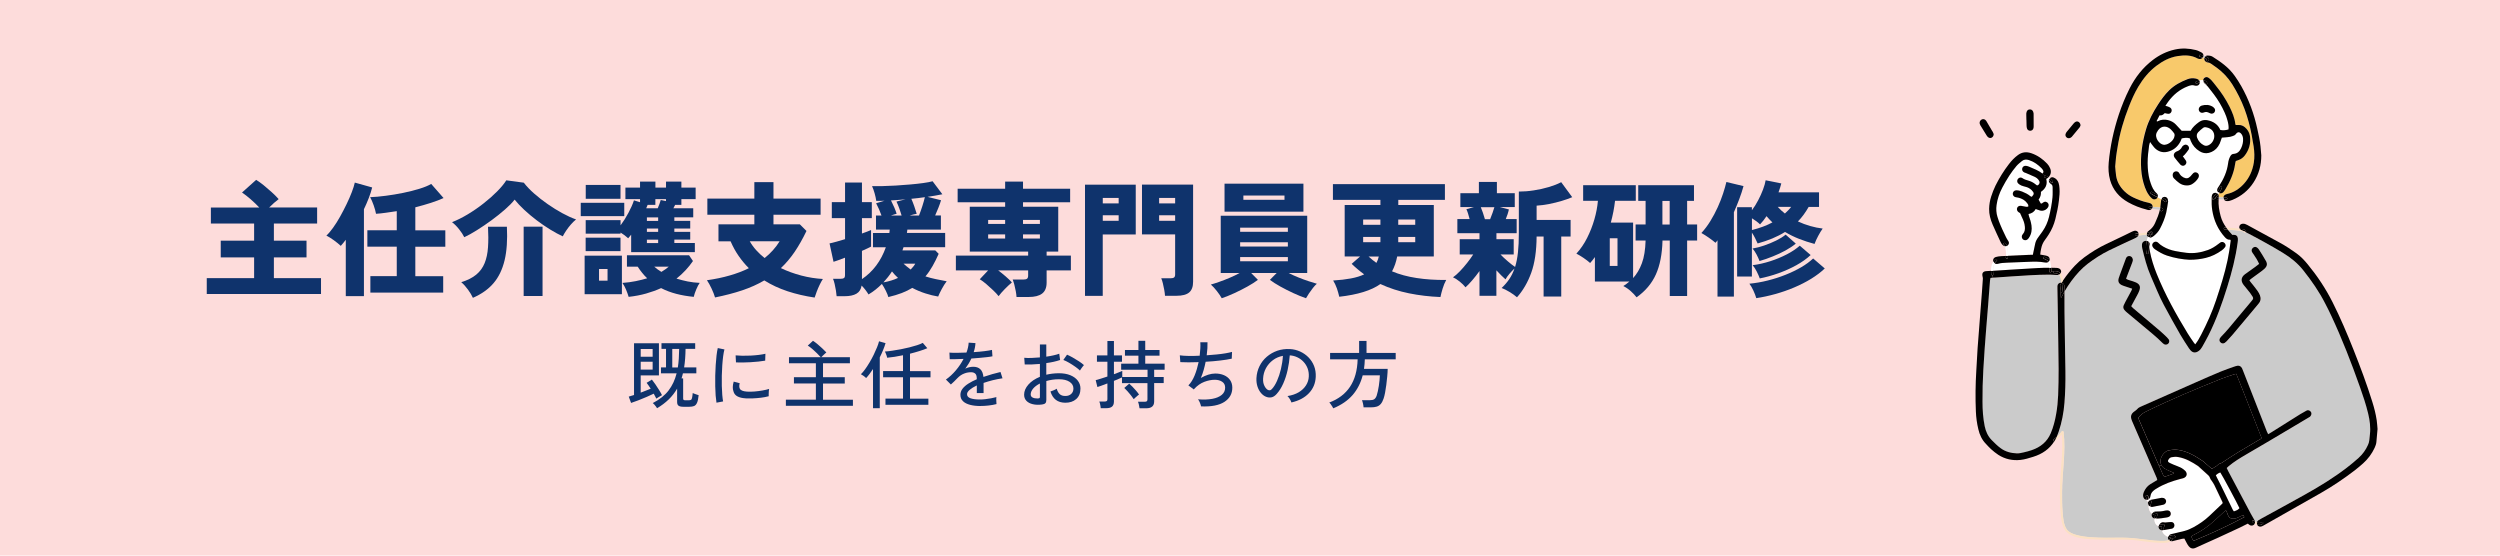 <?xml version="1.0" encoding="UTF-8"?>
<svg id="_レイヤー_2" data-name="レイヤー 2" xmlns="http://www.w3.org/2000/svg" viewBox="0 0 540 120">
  <defs>
    <style>
      .cls-1 {
        fill: #fbe1c3;
      }

      .cls-1, .cls-2, .cls-3, .cls-4, .cls-5, .cls-6, .cls-7 {
        stroke-width: 0px;
      }

      .cls-2 {
        fill: #cbcbcb;
      }

      .cls-3 {
        fill: #0f336c;
      }

      .cls-4 {
        fill: #f8c96b;
      }

      .cls-5 {
        fill: #000;
      }

      .cls-6 {
        fill: #fddcdb;
      }

      .cls-7 {
        fill: #fff;
      }
    </style>
  </defs>
  <g id="_レイヤー_1-2" data-name="レイヤー 1">
    <g>
      <rect class="cls-6" width="540" height="120"/>
      <g>
        <path class="cls-3" d="M44.66,63.51v-3.43h10.23v-4.48h-7.21v-3.62h7.21v-3.7h-9.34v-3.46h10.45c-.54-.58-1.15-1.16-1.82-1.75-.68-.59-1.31-1.09-1.9-1.49l3.05-2.73c.5.31,1.04.69,1.62,1.16.58.47,1.15.96,1.71,1.47.57.51,1.08,1.02,1.53,1.53-.29.22-.62.49-.99.81-.37.32-.73.66-1.07,1h10.37v3.46h-9.34v3.7h7.05v3.62h-7.05v4.48h10.18v3.43h-24.68Z"/>
        <path class="cls-3" d="M74.69,63.97v-12.18c-.18.23-.36.46-.54.69-.18.23-.36.44-.54.63-.4-.38-.9-.78-1.5-1.22-.6-.43-1.14-.76-1.61-1,.45-.41.93-.98,1.44-1.69.51-.71,1.02-1.51,1.51-2.39.49-.88.96-1.78,1.4-2.69.44-.91.82-1.77,1.13-2.59.31-.82.54-1.52.66-2.09l3.75,1.05c-.18.72-.42,1.48-.73,2.28-.31.8-.66,1.61-1.05,2.42v18.77h-3.94ZM80,63.19v-3.54h5.7v-6.37h-6.35v-3.54h6.35v-4.13c-.83.13-1.62.24-2.39.35-.77.11-1.46.18-2.09.22-.09-.52-.26-1.13-.51-1.84-.25-.7-.5-1.29-.76-1.75.99-.04,2.11-.13,3.36-.3,1.25-.16,2.52-.37,3.79-.63,1.28-.26,2.45-.56,3.52-.89,1.07-.33,1.91-.68,2.52-1.04l2.67,3.05c-.74.34-1.64.68-2.71,1.03-1.07.34-2.2.67-3.39.97v4.97h6.48v3.54h-6.48v6.37h6.02v3.54h-15.74Z"/>
        <path class="cls-3" d="M100.28,51.23c-.25-.52-.63-1.1-1.13-1.73-.5-.63-1.01-1.13-1.51-1.51,1.1-.43,2.24-1,3.42-1.71,1.18-.71,2.31-1.49,3.4-2.35,1.09-.85,2.07-1.72,2.93-2.59.86-.87,1.52-1.67,1.97-2.39l3.78.51c.59.77,1.34,1.56,2.24,2.35.9.79,1.87,1.55,2.92,2.28,1.04.73,2.1,1.38,3.16,1.96,1.06.58,2.05,1.03,2.97,1.35-.36.29-.73.65-1.11,1.08-.38.43-.72.88-1.03,1.34-.31.46-.55.87-.73,1.23-.83-.38-1.73-.86-2.7-1.46-.97-.59-1.94-1.26-2.9-1.98-.96-.73-1.86-1.48-2.69-2.25-.83-.77-1.53-1.52-2.11-2.24-.5.65-1.2,1.36-2.08,2.13-.88.77-1.85,1.55-2.9,2.32-1.05.77-2.1,1.48-3.13,2.13s-1.96,1.16-2.77,1.54ZM102.14,64.32c-.23-.52-.58-1.1-1.04-1.74s-.95-1.18-1.47-1.63c1.35-.41,2.43-.96,3.24-1.63s1.41-1.5,1.81-2.48c.4-.98.64-2.12.73-3.43.09-1.3.09-2.79,0-4.44h4.08c.14,2.84-.02,5.27-.5,7.26s-1.28,3.65-2.4,4.95c-1.12,1.31-2.61,2.35-4.44,3.15ZM113.11,63.94v-14.98h4.08v14.98h-4.08Z"/>
        <path class="cls-3" d="M125.44,46.69v-2.89h9.4v2.89h-9.4ZM126.28,63.54v-8.32h8.05v8.32h-8.05ZM136.33,54.47v-3.78c-.11.13-.22.26-.32.39-.11.13-.22.27-.32.39-.54-.49-1.09-.9-1.65-1.24v.24h-7.53v-2.92h7.53v1.13c.59-.79,1.16-1.69,1.7-2.7.54-1.01.94-1.91,1.19-2.7l1.32.4v-.67h-3.16v-2.48h3.16v-1.3h3.32v1.3h2.29v-1.3h3.32v1.3h3.08v2.48h-3.08v1.24h-1.35c-.05.09-.11.2-.16.32-.05.13-.13.26-.22.41h4.29v1.97h-4.08v.76h3.43v1.65h-3.43v.73h3.43v1.67h-3.43v.73h4.43v1.97h-13.77ZM126.5,54.25v-2.92h7.53v2.92h-7.53ZM126.52,42.94v-3h7.51v3h-7.51ZM129.39,60.62h1.84v-2.51h-1.84v2.51ZM135.79,64.13c-.16-.54-.35-1.07-.57-1.59-.22-.52-.48-1-.78-1.43,1.01-.07,1.96-.2,2.85-.38.89-.18,1.72-.39,2.5-.62-.4-.38-.76-.77-1.09-1.19-.33-.41-.65-.85-.96-1.32h-2.32v-2.46h13.42l.84,1.24c-.47.68-1,1.35-1.59,1.98-.59.64-1.25,1.25-1.97,1.82.76.23,1.56.44,2.4.61.85.17,1.72.27,2.62.31-.23.31-.48.77-.74,1.39-.26.62-.45,1.17-.55,1.63-1.33-.13-2.59-.34-3.77-.65-1.18-.31-2.27-.72-3.28-1.24-.99.45-2.07.84-3.23,1.17-1.16.33-2.42.57-3.77.72ZM139.59,44.99h2.48c.14-.31.27-.62.38-.95.11-.32.2-.6.27-.84l1.13.24v-.43h-2.29v1.24h-1.67c-.05.13-.1.25-.15.36-.05.12-.09.24-.15.36ZM139.73,47.72h2.43v-.76h-2.43v.76ZM139.73,50.09h2.43v-.73h-2.43v.73ZM139.73,52.5h2.43v-.73h-2.43v.73ZM142.86,58.73c.65-.4,1.18-.77,1.59-1.13h-3.13c.41.38.93.76,1.54,1.13Z"/>
        <path class="cls-3" d="M175.94,64.27c-2.07-.31-4.01-.76-5.83-1.36-1.82-.6-3.49-1.38-5.02-2.34-1.44.85-3.04,1.56-4.79,2.15s-3.7,1.09-5.85,1.53c-.16-.56-.41-1.19-.74-1.9-.33-.71-.67-1.32-1.01-1.82,1.78-.25,3.42-.59,4.93-1.03,1.5-.43,2.88-.95,4.12-1.57-.79-.79-1.52-1.67-2.19-2.63s-1.25-2.02-1.75-3.17h-2.62v-3.67h7.75v-2.08h-10.15v-3.48h10.15v-3.56h4.13v3.56h10.18v3.48h-10.18v2.08h5.7l1.43,1.43c-.81,1.69-1.67,3.2-2.56,4.52-.9,1.32-1.89,2.49-2.97,3.5,1.39.67,2.86,1.2,4.41,1.61,1.56.41,3.11.65,4.66.74-.23.36-.47.78-.7,1.27-.23.49-.45.98-.63,1.47s-.34.92-.45,1.28ZM165.16,55.74c1.31-1.04,2.39-2.25,3.24-3.62h-6.45c.38.67.84,1.31,1.39,1.92.55.61,1.16,1.18,1.82,1.7Z"/>
        <path class="cls-3" d="M191.89,64.19c-.09-.36-.27-.81-.54-1.36-.27-.55-.56-1.05-.86-1.5-.45.45-.91.86-1.39,1.24-.48.38-.98.72-1.5,1.03-.4-.67-.89-1.31-1.49-1.92-.13.81-.5,1.4-1.12,1.76-.62.36-1.47.54-2.55.54h-1.73c-.02-.34-.07-.75-.15-1.23-.08-.48-.18-.95-.28-1.42-.11-.47-.23-.84-.35-1.11h1.62c.34,0,.59-.05.74-.15.15-.1.23-.32.23-.66v-3.75c-.54.22-1.03.4-1.47.55-.44.15-.78.27-1.01.34l-.86-3.97c.41-.09.92-.22,1.51-.38.59-.16,1.21-.34,1.84-.54v-4.54h-2.86v-3.46h2.86v-4.24h3.65v4.24h2.13v3.46h-2.13v3.32c.41-.14.8-.28,1.15-.42.35-.13.63-.25.82-.34v3.59c-.18.11-.45.24-.8.39-.35.15-.74.33-1.17.53v6.1c2.39-1.62,4.11-3.92,5.16-6.88h-2.78v-3.08h3.54l.08-.73h-2.97v-3.05h1.19c-.14-.41-.32-.86-.53-1.34-.21-.48-.42-.91-.63-1.31l1.81-.54c-.32.02-.63.03-.93.03h-.85c-.07-.5-.19-1.06-.36-1.66-.17-.6-.36-1.11-.55-1.53.58.02,1.31.02,2.2,0,.89-.02,1.86-.06,2.9-.12,1.04-.06,2.08-.14,3.1-.23,1.03-.09,1.97-.19,2.83-.31.86-.12,1.55-.25,2.05-.39l2.11,2.81c-.45.09-.94.19-1.48.28-.54.1-1.12.19-1.73.28l2.92.73c-.13.45-.31.98-.55,1.58-.24.6-.48,1.17-.72,1.71h1.24v3.05h-7.24c-.02.13-.04.25-.05.36-.02.12-.04.24-.05.36h8.26v3.08h-8.99c-.04.13-.08.24-.12.35-.05.11-.09.23-.12.35h7.1l.73.73c-.41.94-.85,1.81-1.31,2.63-.46.82-.98,1.57-1.55,2.25.72.23,1.47.43,2.24.59.77.16,1.56.31,2.35.46-.36.47-.72,1.03-1.07,1.69-.35.66-.61,1.19-.77,1.61-.88-.14-1.8-.37-2.77-.68s-1.9-.7-2.82-1.19c-.67.41-1.42.78-2.27,1.11-.85.32-1.8.61-2.86.86ZM190.81,61c1.21-.22,2.26-.54,3.16-.97-.23-.22-.46-.44-.68-.67-.22-.23-.42-.48-.62-.73-.54.83-1.16,1.62-1.86,2.38ZM192.43,46.56h2.32c-.13-.45-.29-.95-.49-1.51-.2-.56-.41-1.06-.62-1.51l1.97-.49c-1.1.11-2.15.19-3.16.24.23.45.47.96.72,1.53.24.57.41,1.02.5,1.36-.18.05-.37.11-.58.16-.21.05-.43.13-.66.22ZM196.7,58.22c.2-.2.38-.4.55-.61.17-.21.32-.43.45-.66h-2.54c.25.23.5.45.76.66.25.21.51.41.78.61ZM196.48,46.56h2.02c.25-.63.5-1.32.74-2.08s.42-1.39.53-1.89c-.45.07-.92.14-1.42.19-.5.05-.99.11-1.5.16.2.45.41.99.63,1.61.22.62.4,1.17.53,1.63-.22.04-.46.09-.73.15s-.54.14-.81.23Z"/>
        <path class="cls-3" d="M219.57,64.16c-.02-.36-.07-.78-.16-1.26s-.19-.94-.31-1.4c-.12-.46-.24-.83-.36-1.12h2.32c.36,0,.62-.06.78-.18s.24-.35.24-.69v-1.11h-6.48c.54.4,1.08.83,1.62,1.3.54.47.99.9,1.35,1.3-.47.4-.98.87-1.53,1.43-.55.56-.99,1.07-1.34,1.54-.31-.4-.7-.82-1.19-1.28s-.98-.9-1.48-1.34c-.5-.43-.97-.77-1.4-1.03l1.81-1.92h-6.97v-3.19h15.61v-.86h-12.61v-9.69h7.64v-.97h-10.26v-2.92h10.26v-1.54h3.86v1.54h10.18v2.92h-10.18v.97h7.61v9.69h-2.51v.86h5.24v3.19h-5.24v2.62c0,1.1-.32,1.89-.97,2.39s-1.62.74-2.92.74h-2.62ZM213.44,48.37h3.67v-.86h-3.67v.86ZM213.44,51.52h3.67v-.89h-3.67v.89ZM220.97,48.37h3.65v-.86h-3.65v.86ZM220.97,51.52h3.65v-.89h-3.65v.89Z"/>
        <path class="cls-3" d="M234.36,63.89v-24h10.96v10.75h-7.13v13.26h-3.83ZM238.2,43.94h3.43v-1.19h-3.43v1.19ZM238.2,47.69h3.43v-1.19h-3.43v1.19ZM251.64,63.89c-.02-.36-.07-.78-.16-1.27-.09-.49-.19-.96-.3-1.42s-.23-.82-.35-1.09h2c.36,0,.62-.06.77-.18.15-.12.23-.33.23-.63v-8.67h-7.16v-10.75h11.04v20.98c0,1.06-.28,1.83-.85,2.31-.57.48-1.48.72-2.74.72h-2.48ZM250.37,43.94h3.46v-1.19h-3.46v1.19ZM250.37,47.69h3.46v-1.19h-3.46v1.19Z"/>
        <path class="cls-3" d="M263.9,64.43c-.23-.43-.58-.95-1.04-1.54-.46-.59-.9-1.07-1.31-1.43.47-.13,1.06-.31,1.78-.57.72-.25,1.48-.54,2.27-.88.79-.33,1.51-.68,2.16-1.04h-4.08v-12.37h18.68v12.37h-4.02c.67.34,1.38.67,2.15.97.76.31,1.5.58,2.21.81.71.23,1.29.41,1.74.54-.27.23-.56.54-.86.93-.31.39-.59.78-.85,1.17-.26.4-.47.74-.63,1.03-.85-.29-1.76-.66-2.74-1.11-.98-.45-1.92-.93-2.82-1.43-.9-.5-1.65-.98-2.24-1.43l1.46-1.48h-5.51l1.46,1.48c-.59.45-1.34.93-2.24,1.43-.9.5-1.84.98-2.82,1.43-.98.45-1.89.82-2.74,1.11ZM264.5,45.72v-6.05h17.04v6.05h-17.04ZM267.87,50.07h10.31v-.89h-10.31v.89ZM267.87,53.25h10.31v-.92h-10.31v.92ZM267.87,56.44h10.31v-.92h-10.31v.92ZM268.57,43.15h8.88v-.92h-8.88v.92Z"/>
        <path class="cls-3" d="M311.12,64.16c-2.32-.09-4.58-.36-6.76-.8s-4.25-1.11-6.2-2.01c-1.94,1.39-4.91,2.3-8.88,2.75-.13-.58-.3-1.17-.51-1.8-.22-.62-.49-1.19-.81-1.71,1.46-.09,2.74-.24,3.85-.45,1.11-.21,2.06-.5,2.85-.88-.47-.34-.93-.7-1.38-1.08-.45-.38-.89-.77-1.32-1.19l1.81-1.59h-3.32v-11.12h7.72v-1.11h-10.26v-3.4h24.19v3.4h-10.07v1.11h7.67v11.12h-7.91c-.22,1.17-.59,2.24-1.11,3.21,1.6.67,3.37,1.15,5.31,1.44,1.93.3,4.06.44,6.39.42-.31.56-.56,1.18-.77,1.86-.21.68-.36,1.29-.47,1.81ZM294.44,48.55h3.73v-1.13h-3.73v1.13ZM294.44,52.31h3.73v-1.13h-3.73v1.13ZM297.3,56.79c.11-.2.21-.41.3-.65.09-.23.16-.48.22-.73h-2.21c.54.5,1.11.96,1.7,1.38ZM302.02,48.55h3.67v-1.13h-3.67v1.13ZM302.02,52.31h3.67v-1.13h-3.67v1.13Z"/>
        <path class="cls-3" d="M327.67,64.21c-.43-.38-.97-.76-1.61-1.15-.64-.39-1.21-.67-1.71-.85.65-.61,1.2-1.26,1.66-1.93.46-.68.83-1.44,1.12-2.28-.34.31-.7.68-1.08,1.13-.38.45-.67.85-.86,1.21-.25-.22-.55-.5-.9-.84s-.71-.71-1.07-1.11v5.51h-3.65v-5.35c-.5.7-1.03,1.37-1.58,2.01-.55.64-1.03,1.14-1.44,1.5-.31-.4-.72-.81-1.24-1.23-.52-.42-1.01-.73-1.46-.93.45-.31.94-.74,1.48-1.3.54-.56,1.07-1.17,1.58-1.82s.95-1.26,1.31-1.82h-2.92v-3.29h4.27v-1.3h-4.78v-3.05h2.65c-.11-.41-.22-.81-.34-1.19-.12-.38-.24-.69-.36-.94l1.62-.46h-2.92v-3h4v-2.43h3.89v2.43h3.86v3h-3.21l1.94.51c-.07.34-.17.68-.28,1.03-.12.34-.25.69-.39,1.05h2.35v3.05h-4.37v1.3h3.73v3.29h-2.86c.45.47.97.96,1.57,1.47.59.51,1.12.92,1.59,1.23.29-.92.49-1.97.62-3.16s.19-2.56.19-4.1v-9.02c1.03,0,2.1-.08,3.23-.26,1.12-.17,2.21-.41,3.25-.72,1.04-.31,1.93-.66,2.67-1.05l2.38,3.24c-.63.27-1.38.54-2.25.8-.87.26-1.78.49-2.73.67-.95.19-1.85.31-2.71.36v3.08h7.34v3.59h-2.02v12.96h-3.81v-12.96h-1.51c-.02,3.15-.41,5.76-1.16,7.83s-1.77,3.82-3.05,5.26ZM320.74,47.34h1.13c.18-.45.35-.91.53-1.39.17-.48.3-.88.39-1.2h-2.94c.14.34.3.75.46,1.21.16.47.31.93.43,1.38Z"/>
        <path class="cls-3" d="M353.49,64.21c-.31-.41-.72-.85-1.23-1.31-.51-.46-1.06-.83-1.63-1.12.45-.27.89-.59,1.32-.97h-7.45v-5.29c-.16.23-.33.46-.5.67-.17.22-.35.42-.53.62-.4-.36-.88-.73-1.44-1.11s-1.08-.68-1.53-.92c.9-.97,1.67-2.1,2.32-3.39.65-1.29,1.17-2.62,1.57-4.01.4-1.39.65-2.72.76-4h-3.19v-3.38h11.37v3.38h-4.48c-.09.77-.21,1.55-.36,2.34-.15.78-.34,1.57-.55,2.36h4.81v11.99c.79-.86,1.43-1.93,1.9-3.21.48-1.28.74-2.92.8-4.91h-2.16v-3.46h2.16v-5.1h-1.59v-3.38h12.04v3.38h-1.48v5.1h2.16v3.46h-2.16v11.99h-3.75v-11.99h-1.57c-.07,2.93-.55,5.38-1.43,7.33-.88,1.95-2.27,3.6-4.16,4.93ZM347.71,57.44h1.67v-5.97h-1.67v5.97ZM359.08,48.5h1.57v-5.1h-1.57v5.1Z"/>
        <path class="cls-3" d="M370.98,64.08v-12.18c-.07.09-.14.18-.2.27-.06.09-.14.18-.23.27-.43-.36-.92-.73-1.46-1.11-.54-.38-1.07-.71-1.59-1,.7-.76,1.35-1.62,1.94-2.58.59-.96,1.12-1.95,1.58-2.97.46-1.02.85-2,1.16-2.96.31-.95.55-1.79.72-2.51l3.7.89c-.25.92-.56,1.85-.92,2.81-.36.95-.75,1.9-1.16,2.83v18.23h-3.54ZM375.22,59.73v-14.98h3.19v.67c.49-.65.94-1.36,1.35-2.15.41-.78.77-1.56,1.05-2.32.29-.77.48-1.44.57-2.01l3.38.68c-.07.29-.16.59-.26.92-.1.32-.21.66-.34,1h8.75v3.16h-2.24c-.34.59-.7,1.15-1.08,1.67s-.79,1.01-1.24,1.46c.85.4,1.73.72,2.65.99.92.26,1.82.45,2.7.55-.31.43-.63.95-.96,1.57s-.6,1.2-.8,1.75c-1.15-.31-2.26-.67-3.33-1.09-1.07-.42-2.08-.92-3.04-1.5-.86.54-1.79,1.01-2.77,1.42-.98.4-2.03.76-3.15,1.07-.16-.38-.35-.78-.57-1.2-.22-.42-.44-.81-.67-1.15v9.5h-3.19ZM379.35,64.38c-.14-.49-.35-1.03-.62-1.62-.27-.59-.56-1.09-.86-1.48,1.31-.13,2.63-.35,3.96-.69,1.32-.33,2.6-.74,3.83-1.23,1.23-.49,2.36-1.03,3.39-1.63s1.89-1.24,2.59-1.9l2.51,2.16c-.83.79-1.81,1.53-2.94,2.23-1.13.69-2.36,1.32-3.69,1.88-1.32.56-2.68,1.03-4.08,1.42-1.4.39-2.76.68-4.09.88ZM378.41,49.69c1.73-.43,3.2-.98,4.43-1.65-.43-.41-.85-.86-1.27-1.35-.22.32-.44.63-.67.93-.23.3-.48.58-.73.85-.22-.22-.49-.45-.81-.69-.32-.24-.64-.45-.94-.63v2.54ZM380.06,56.38c-.16-.43-.38-.9-.65-1.42-.27-.51-.56-.94-.86-1.28.77-.13,1.61-.34,2.51-.65.9-.31,1.76-.66,2.59-1.07.83-.41,1.51-.83,2.05-1.28l2.19,1.94c-.63.52-1.38,1.02-2.24,1.49-.86.47-1.78.9-2.74,1.28-.96.39-1.91.72-2.85.99ZM380.11,60.14c-.16-.45-.38-.95-.66-1.5-.28-.55-.57-1-.88-1.36,1.26-.16,2.53-.45,3.81-.86,1.28-.41,2.47-.91,3.59-1.49,1.12-.58,2.04-1.2,2.78-1.86l2.35,2.02c-.85.79-1.87,1.52-3.08,2.19-1.21.67-2.49,1.24-3.85,1.73-1.36.49-2.71.86-4.06,1.13ZM385.54,46.12c.25-.23.49-.47.72-.7.23-.23.44-.48.63-.73h-2.89c.49.54,1,1.02,1.54,1.43Z"/>
      </g>
      <g>
        <path class="cls-3" d="M136.31,87.03l-.5-1.36c.16-.05.34-.11.54-.17.2-.06.4-.12.6-.18v-11.18h5.38v6.94h-3.94v3.73c.41-.15.79-.3,1.16-.45.37-.15.7-.28,1-.4-.16-.25-.31-.48-.46-.7s-.29-.41-.42-.57l1.14-.7c.23.29.49.64.77,1.05s.54.82.8,1.23.46.77.61,1.08c-.09.04-.21.11-.38.22-.17.1-.33.2-.49.3-.16.1-.28.18-.35.23-.15-.31-.34-.67-.56-1.07-.43.21-.94.45-1.53.7-.59.26-1.19.5-1.78.73-.6.23-1.13.42-1.58.57ZM138.39,77.05h2.58v-1.66h-2.58v1.66ZM138.39,79.83h2.58v-1.7h-2.58v1.7ZM141.93,88.18c-.05-.1-.14-.22-.25-.38-.11-.15-.23-.3-.36-.44-.13-.14-.23-.24-.32-.3,1.46-.75,2.59-1.65,3.4-2.7.81-1.05,1.39-2.29,1.75-3.72h-3.38v-1.28h1.09v-4h-.98v-1.23h7.28v1.23h-2.08c-.01.73-.04,1.42-.09,2.09-.05.67-.12,1.3-.22,1.91h2.64v1.28h-2.9c-.04.19-.09.38-.14.56-.05.18-.11.36-.16.54h.35v4.34c0,.15.04.25.11.3.07.05.2.08.38.08h.66c.22,0,.39-.03.51-.08s.21-.19.26-.42.11-.58.15-1.07c.14.07.34.16.62.25.27.09.49.16.66.22-.07.74-.19,1.28-.35,1.64-.16.36-.37.59-.64.7-.27.11-.6.16-1.01.16h-1.31c-.48,0-.82-.08-1.03-.23s-.31-.42-.31-.81v-2.88c-.97,1.7-2.42,3.11-4.35,4.24ZM145.21,79.37h1.2c.1-.61.17-1.25.21-1.91s.07-1.36.08-2.09h-1.49v4Z"/>
        <path class="cls-3" d="M154.76,86.98c-.07-.42-.13-.93-.18-1.54-.04-.61-.07-1.29-.09-2.02-.02-.73-.02-1.48,0-2.26s.05-1.54.1-2.29.11-1.44.18-2.07c.07-.63.17-1.18.27-1.62l1.44.3c-.11.38-.2.88-.28,1.48-.08.6-.14,1.26-.19,1.98-.05.72-.08,1.46-.1,2.22-.02.76-.02,1.5,0,2.21.02.71.05,1.35.1,1.93.05.58.11,1.05.18,1.41l-1.44.27ZM161.05,86.04c-.73-.04-1.31-.18-1.76-.42-.45-.24-.74-.6-.86-1.08-.21-.55-.2-1.26.05-2.11l1.3.35c-.07.23-.11.45-.1.65,0,.2.05.37.12.52.17.36.68.58,1.54.64.48.03,1.01.02,1.6-.02.59-.05,1.16-.12,1.73-.22.56-.1,1.05-.21,1.46-.34-.02.11-.04.26-.06.47-.02.21-.03.42-.03.62s0,.37,0,.49c-.53.14-1.1.25-1.69.32-.59.07-1.17.12-1.73.14-.56.02-1.07.01-1.54,0ZM158.97,78.26l-.08-1.5c.39.04.87.07,1.44.08.57.01,1.16,0,1.78-.03.62-.03,1.21-.08,1.78-.15.56-.07,1.04-.15,1.44-.25l-.05,1.49c-.42.07-.9.14-1.46.2-.56.06-1.13.1-1.73.14-.6.03-1.17.05-1.71.06-.54,0-1.01,0-1.41-.02Z"/>
        <path class="cls-3" d="M169.75,87.64v-1.31h6.48v-3.5h-4.74v-1.36h4.74v-3.01h-5.81v-1.31h6.85c-.22-.26-.5-.54-.82-.86s-.65-.62-.99-.91-.67-.54-.98-.73l1.12-1.04c.3.19.62.43.97.72.35.29.69.59,1.02.9s.64.61.9.9c-.09.06-.2.16-.34.29-.14.13-.29.26-.42.4l-.34.34h6.19v1.31h-5.81v3.01h4.7v1.36h-4.7v3.5h6.46v1.31h-14.5Z"/>
        <path class="cls-3" d="M188.57,88.17v-8.46c-.26.38-.51.74-.75,1.07-.25.33-.49.62-.74.88-.14-.15-.32-.3-.54-.46-.22-.16-.42-.28-.59-.37.3-.28.61-.64.93-1.09.32-.45.64-.94.96-1.48.32-.54.62-1.09.89-1.65s.51-1.09.71-1.59.35-.93.43-1.3l1.41.4c-.14.47-.31.97-.53,1.49-.21.52-.45,1.05-.72,1.58v10.98h-1.46ZM191.26,87.43v-1.33h3.79v-4.61h-4.3v-1.34h4.3v-3.42c-1.26.27-2.4.45-3.42.54-.01-.11-.05-.25-.11-.42-.06-.18-.13-.35-.2-.53-.07-.18-.13-.31-.18-.39.47-.03,1-.09,1.59-.18.59-.08,1.21-.19,1.84-.31.63-.12,1.25-.26,1.86-.41.6-.15,1.15-.31,1.66-.47s.91-.33,1.23-.5l.98,1.15c-.47.2-1.03.41-1.68.61-.65.2-1.34.4-2.06.58v3.76h4.43v1.34h-4.43v4.61h3.97v1.33h-9.25Z"/>
        <path class="cls-3" d="M211.77,87.7c-.82,0-1.56-.08-2.21-.25-.65-.17-1.17-.42-1.54-.78-.38-.35-.57-.82-.57-1.39,0-.48.15-.92.46-1.32.31-.4.73-.77,1.27-1.11s1.14-.65,1.8-.93v-.18c0-.48-.1-.82-.3-1.01-.2-.19-.45-.3-.76-.32-.54-.03-1.09.05-1.63.26-.54.2-1.04.54-1.49,1.01-.19.2-.42.44-.69.7s-.51.49-.72.67l-1.07-1.07c.76-.53,1.47-1.19,2.14-1.98.67-.79,1.22-1.62,1.67-2.48-.65.03-1.25.05-1.78.06-.54.01-.94.01-1.21,0l-.06-1.42c.34.03.85.05,1.51.05s1.39-.02,2.17-.06c.14-.37.25-.74.33-1.1.08-.36.13-.71.14-1.04l1.47.1c-.03.65-.16,1.3-.38,1.95.82-.05,1.59-.12,2.31-.21.72-.09,1.27-.18,1.64-.27l.1,1.38c-.3.06-.69.13-1.18.18s-1.02.11-1.6.16c-.58.05-1.18.09-1.78.14-.16.36-.36.73-.59,1.11-.23.38-.47.74-.72,1.08.26-.14.54-.24.86-.31.31-.07.61-.1.89-.1.63,0,1.13.18,1.5.53.37.35.6.91.67,1.66.63-.22,1.27-.42,1.91-.6.65-.18,1.24-.33,1.78-.46l.43,1.36c-.74.11-1.45.25-2.14.42-.69.18-1.34.37-1.95.58v2.19h-1.46v-1.65c-.63.3-1.14.61-1.53.94-.39.33-.58.64-.58.95,0,.41.24.7.73.88.49.18,1.18.27,2.07.27.34,0,.72-.02,1.14-.07.42-.05.83-.11,1.26-.19.42-.08.8-.17,1.14-.26-.02.1-.03.24-.03.42s0,.38.02.57c.01.19.02.35.03.46v.06c-.53.14-1.11.24-1.73.31-.62.07-1.19.1-1.73.1Z"/>
        <path class="cls-3" d="M225.08,87.37c-.74.1-1.4.08-1.98-.06-.58-.13-1.04-.37-1.38-.72-.34-.35-.51-.79-.51-1.34,0-.76.31-1.48.92-2.18.61-.69,1.44-1.25,2.49-1.68v-2.78c-.59.05-1.16.09-1.72.11s-1.08.02-1.56,0l-.1-1.44c.43.04.94.06,1.53.04.59-.02,1.21-.06,1.85-.12v-2.8h1.38v2.64c.57-.08,1.09-.18,1.58-.29.49-.11.89-.22,1.22-.35l.18,1.36c-.83.29-1.82.51-2.98.67v2.51c.84-.2,1.74-.31,2.7-.32.97,0,1.8.14,2.5.43s1.23.68,1.61,1.18c.38.5.57,1.06.57,1.69,0,.98-.31,1.74-.92,2.28s-1.41.8-2.39.79c-1.62-.02-2.68-.83-3.17-2.43.17-.05.4-.14.7-.26.29-.12.51-.24.65-.34.15.52.37.91.66,1.18.29.26.68.39,1.17.39.53.01.96-.13,1.29-.43.33-.3.49-.69.49-1.18,0-.6-.28-1.08-.84-1.45-.56-.37-1.33-.55-2.3-.55-.49,0-.96.03-1.42.1-.45.07-.88.16-1.29.28v4.11c0,.31-.07.54-.21.68s-.37.24-.7.28ZM224.14,86.07c.17-.01.29-.03.37-.07.07-.04.11-.13.11-.26v-2.9c-.62.31-1.1.67-1.46,1.09-.35.42-.53.84-.53,1.26,0,.31.14.54.42.68s.64.21,1.08.2ZM233.27,80.04c-.26-.26-.59-.53-1.02-.83-.42-.3-.86-.58-1.32-.85-.46-.27-.88-.47-1.25-.61l.8-1.14c.35.15.76.35,1.22.61.46.26.91.53,1.35.82.44.29.8.56,1.08.82-.07.07-.17.19-.3.36-.12.17-.24.33-.35.49-.11.16-.18.27-.22.34Z"/>
        <path class="cls-3" d="M246.14,88.2c-.02-.2-.06-.45-.13-.74-.06-.29-.13-.52-.21-.68h1.44c.22,0,.38-.04.47-.11.09-.07.14-.21.14-.42v-3.5h-5.5v-1.23c-.14.07-.37.18-.68.31s-.67.28-1.06.44v4.46c0,.5-.14.87-.41,1.1-.27.23-.69.34-1.26.34h-1.18c-.01-.13-.03-.29-.06-.47-.03-.19-.07-.37-.11-.55-.04-.18-.09-.32-.14-.42h1.15c.21,0,.37-.04.46-.11.1-.07.14-.21.14-.42v-3.38c-.49.19-.94.36-1.34.5-.4.14-.67.24-.82.28l-.37-1.49c.27-.06.63-.17,1.08-.31.45-.14.94-.3,1.45-.47v-3.2h-2.26v-1.36h2.26v-3.12h1.41v3.12h1.74v1.36h-1.74v2.7c.41-.15.77-.29,1.1-.42.33-.13.56-.23.7-.3v1.33h5.46v-1.58h-5.7v-1.3h3.73v-1.73h-2.91v-1.23h2.91v-1.98h1.47v1.98h3.09v1.23h-3.09v1.73h4.19v1.3h-2.26v1.58h2.06v1.3h-2.06v3.98c0,.98-.57,1.47-1.71,1.47h-1.44ZM244.89,86.22c-.15-.23-.35-.51-.6-.82-.25-.31-.5-.61-.76-.9-.26-.29-.49-.52-.69-.7l1.07-.93c.19.16.42.38.7.66s.54.58.8.88c.26.3.47.57.62.81-.08.04-.19.13-.35.27-.16.14-.32.28-.47.42-.15.14-.26.24-.31.3Z"/>
        <path class="cls-3" d="M259.43,87.77c-.04-.21-.13-.47-.25-.78-.12-.31-.26-.55-.41-.74,1.17.1,2.2.06,3.08-.1s1.56-.45,2.05-.86.73-.93.73-1.57c0-.55-.21-.98-.64-1.26-.43-.29-.96-.43-1.6-.43-.71,0-1.47.15-2.26.45-.79.3-1.52.81-2.19,1.54l-.06.08-.02.02-1.17-.88c.53-.52.98-1.24,1.35-2.14.37-.91.65-1.87.86-2.88-1.54.06-2.85.06-3.95,0l-.11-1.47c.5.07,1.13.12,1.89.13.76.01,1.56,0,2.4-.05.06-.52.11-1.03.14-1.52.03-.49.03-.95,0-1.38h1.55c.01.39,0,.83-.02,1.3-.03.48-.08.98-.15,1.51.75-.05,1.47-.11,2.17-.18s1.33-.15,1.9-.25c.57-.1,1.04-.2,1.4-.3l-.06,1.46c-.66.15-1.49.28-2.5.4-1,.12-2.05.21-3.14.27-.12.6-.26,1.19-.43,1.79-.17.6-.37,1.17-.61,1.71.54-.31,1.08-.55,1.6-.71s1.03-.25,1.52-.25c.7,0,1.33.12,1.89.36.55.24.99.59,1.31,1.05.32.46.48,1.01.48,1.66,0,1.29-.57,2.31-1.7,3.05-1.14.74-2.82,1.07-5.05.98Z"/>
        <path class="cls-3" d="M278.95,86.94c-.05-.19-.17-.43-.34-.73-.18-.29-.35-.51-.52-.66.96-.15,1.78-.43,2.45-.83.67-.41,1.19-.9,1.56-1.49.37-.59.57-1.22.6-1.9.03-.64-.06-1.23-.26-1.77-.21-.54-.5-1.01-.89-1.42-.38-.41-.83-.73-1.34-.97-.51-.24-1.05-.38-1.62-.41-.07,1.04-.23,2.08-.46,3.14-.23,1.06-.55,2.04-.95,2.94-.4.91-.88,1.66-1.43,2.27-.37.41-.75.65-1.13.72-.38.07-.78.03-1.19-.14-.41-.17-.77-.45-1.09-.84-.32-.39-.57-.86-.74-1.4-.17-.54-.24-1.13-.21-1.76.05-.94.27-1.8.66-2.59.39-.79.91-1.47,1.58-2.04.66-.57,1.42-1,2.27-1.3.85-.29,1.77-.41,2.74-.36.77.04,1.49.22,2.18.53.68.31,1.29.73,1.81,1.26.52.53.93,1.16,1.21,1.87.28.71.4,1.5.36,2.37-.07,1.39-.57,2.56-1.49,3.52s-2.17,1.62-3.74,1.98ZM273.83,84.2c.12.07.26.11.42.1.16,0,.31-.09.46-.25.42-.44.79-1.03,1.13-1.79s.62-1.61.84-2.54.37-1.89.43-2.86c-.81.15-1.53.46-2.16.93s-1.13,1.05-1.5,1.73-.58,1.43-.62,2.24c-.03.59.05,1.1.26,1.53.2.43.45.74.75.92Z"/>
        <path class="cls-3" d="M287.99,88.2c-.04-.1-.11-.23-.22-.39-.1-.17-.21-.33-.33-.5-.12-.17-.22-.29-.32-.36,1.95-.73,3.45-1.86,4.48-3.4,1.03-1.54,1.58-3.52,1.65-5.93h-5.95v-1.38h6.27v-2.59h1.6v2.59h6.3v1.38h-6.67c-.01.36-.03.71-.06,1.05-.03.34-.07.67-.12,1h5.12c-.01.51-.04,1.07-.1,1.67-.05.6-.12,1.2-.2,1.8-.08.6-.17,1.15-.26,1.66-.1.51-.2.94-.32,1.28-.17.5-.37.89-.61,1.17-.23.28-.53.47-.87.58-.35.11-.78.16-1.3.16h-1.55c-.01-.21-.05-.48-.12-.8-.07-.32-.14-.56-.22-.74h1.62c.47,0,.81-.07,1.03-.22.22-.15.39-.41.52-.77.08-.26.17-.57.25-.94.08-.37.15-.77.22-1.18s.11-.82.15-1.22c.04-.39.06-.74.07-1.04h-3.71c-.42,1.63-1.14,3.05-2.17,4.24-1.03,1.19-2.42,2.15-4.18,2.88Z"/>
      </g>
      <g>
        <path class="cls-5" d="M484.77,111.69c-3.58,1.91-7.21,3.58-10.94,5.12-.28-.29-.41-.61-.52-.98.15-.09.28-.17.41-.24,1.68-.82,3.21-1.84,4.58-3.12.7-.65,1.4-1.29,2.1-1.94.11-.1.23-.19.39-.32.09.19.16.31.22.45.08.19.13.39.21.58.24.59.64.83,1.27.79.39-.02.75-.16,1.1-.34.3-.14.6-.29.93-.45.09.16.15.28.24.44Z"/>
        <path class="cls-5" d="M469.6,102.16c-.13.09-.22.18-.32.22-.56.2-1.12.4-1.67.59-.02,0-.05,0-.13,0-.08-.12-.19-.25-.26-.41-.29-.64-.58-1.28-.86-1.92l.48-.21c.16.31.41.59.74.79.38.22.78.39,1.18.58.26.12.52.22.84.36Z"/>
        <path class="cls-5" d="M488.49,94.58c-.04.2-.26.26-.43.36-1.48.88-2.98,1.75-4.45,2.64-1.03.63-2.04,1.3-3.06,1.96-.37.24-.7.53-1.14.63-.1.02-.2.08-.26.15-.37.42-.89.6-1.37.94-.49-.39-.95-.78-1.41-1.2-.13-.12-.24-.27-.39-.37-1.68-1.12-3.38-2.18-5.42-2.51-.76-.12-1.49-.04-2.22.13-.17.04-.34.13-.49.23-.55.38-.92.9-1.11,1.54-.14.47-.1.94.11,1.34l-.48.21c-.14-.32-.29-.65-.43-.97-1.21-2.79-2.42-5.57-3.63-8.36-.15-.35-.35-.69-.41-1.08.42-.54.92-.97,1.53-1.27,5.34-2.64,10.83-4.92,16.35-7.13.91-.36,1.85-.65,2.77-.96.14-.05.29-.07.49-.12.94,2.31,1.82,4.61,2.73,6.91.91,2.3,1.81,4.6,2.73,6.93Z"/>
        <path class="cls-4" d="M479.12,41.97c.08-.1.15-.2.22-.3.29.14.66.07.9-.2.19-.21.35-.45.49-.69.98-1.65,1.76-3.38,2.04-5.3.04-.25.11-.49.16-.73.19-.07.33-.13.48-.17.61-.19,1.11-.55,1.49-1.06.88-1.19,1.28-2.52,1.11-4-.01-.1-.03-.2-.05-.3l.41-.08c.16.83.3,1.66.43,2.5.17,1.15.23,2.3.04,3.47-.27,1.7-.91,3.22-2.06,4.5-1.01,1.14-2.23,1.97-3.75,2.3-.08.02-.15.04-.22.07-.33.13-.51.36-.53.65-.34,0-.68,0-1.03-.02,0-.12,0-.24-.02-.36-.01-.1-.05-.19-.1-.28Z"/>
        <path class="cls-4" d="M466.76,43.6c-.05.41-.08.82-.14,1.23-.54-.08-1.11-.07-1.65-.16.03-.31-.16-.63-.49-.77-.19-.08-.39-.13-.59-.17-1.09-.24-2.12-.64-3.12-1.11-.7-.33-1.34-.78-1.89-1.32-.94-.93-1.59-2.03-1.8-3.35-.11-.68-.14-1.38-.2-2.01.07-.73.11-1.4.19-2.07.09-.69.22-1.37.32-2.06.47-3.02,1.32-5.93,2.44-8.77.59-1.49,1.22-2.95,2.04-4.33,1.04-1.74,2.31-3.3,3.93-4.53,1.35-1.02,2.82-1.81,4.52-2.08,1.5-.25,2.98-.26,4.36.51.04.03.09.04.14.06.4.15.76.05.97-.26.12.03.23.07.34.1,0,.02,0,.04-.01.05-.07.36.09.67.42.83.12.05.24.1.37.11.27.01.49.14.7.29.38.27.76.53,1.14.8,1.38.99,2.52,2.2,3.41,3.64,1.05,1.69,1.94,3.46,2.64,5.32.69,1.82,1.17,3.69,1.54,5.59l-.41.08c-.14-.69-.5-1.28-1.06-1.76-.39-.33-.83-.51-1.35-.49-.2,0-.41,0-.62,0-.04-.07-.09-.14-.1-.21-.15-1.33-.66-2.54-1.24-3.72-.81-1.65-1.83-3.17-2.99-4.59-.31-.38-.6-.78-.93-1.14-.2-.23-.45-.43-.71-.59-.3-.19-.69-.09-.91.17-.1.12-.16.26-.18.41-.27-.02-.56.01-.84.08-.05-.08-.12-.15-.21-.21-.17-.11-.37-.18-.57-.22-.59-.11-1.18-.09-1.75.13-1.48.57-2.85,1.3-4,2.43-.93.92-1.68,1.96-2.38,3.04-1.1,1.69-2.04,3.47-2.61,5.41-.83,2.81-1.23,5.69-1.03,8.63.09,1.32.35,2.6.8,3.84.22.61.49,1.19.88,1.71.18.25.4.48.63.68.2.17.45.25.72.17.25-.07.42-.23.5-.41.28.14.55.28.82.44,0,.01,0,.03-.01.04-.04.17-.06.36-.08.53Z"/>
        <path class="cls-7" d="M483.72,109.78c-.39.38-.44.41-1.21.69-.08-.11-.18-.21-.24-.34-.82-1.69-1.63-3.38-2.46-5.06-.32-.65-.66-1.28-.98-1.92-.08-.16-.15-.32-.22-.47q.41-.44.97-.61c.35.46,3.8,6.9,4.14,7.72Z"/>
        <path class="cls-7" d="M464.53,107.96c-.07.01-.14.05-.21.09-.11-.04-.18-.1-.22-.2.14-.09.24-.23.3-.41.03-.1.05-.2.06-.3.07-.49.34-.86.71-1.16.18-.15.38-.27.57-.39,1.61-1.01,3.39-1.62,5.21-2.1.22-.06.46-.1.67-.18.71-.28.87-.98.35-1.55-.12-.13-.27-.24-.41-.35-.41-.32-.89-.51-1.37-.7-.53-.2-1.05-.42-1.56-.66-.45-.22-.5-.47-.21-.85.16-.21.36-.34.63-.4.46-.09.92-.11,1.38-.03,1.62.27,3,1.06,4.33,1.96.08.06.15.14.23.21.5.45.99.9,1.49,1.35.34.31.72.57.86,1.06.06.21.24.39.37.59.18.28.38.55.53.85.6,1.23,1.18,2.46,1.76,3.7.03.07.04.14.06.23-.07.08-.13.15-.2.22-.9.85-1.8,1.7-2.7,2.56-1.02.97-2.17,1.74-3.39,2.42-.63.35-1.29.64-2,.82-.82.21-1.65.4-2.48.6-.17.04-.36.06-.52.13-.09.04-.17.09-.24.15-.11-.05-.22-.1-.33-.16-.42-.23-.71-.56-.8-.95.58-.1,1.17-.21,1.76-.31.03,0,.05-.02.07-.03.32-.15.48-.48.41-.83-.07-.31-.31-.55-.65-.56-.31,0-.62.04-.92.06-.2.01-.42.07-.6.02-.46-.13-.76.07-1.02.39h0c-.2-.06-.39-.19-.52-.41-.15-.24-.17-.52-.13-.8.08,0,.17,0,.25,0,.26-.02.52-.03.77-.06.38-.05.77-.11,1.15-.17.15-.03.31-.06.45-.12.34-.13.51-.45.47-.8-.05-.35-.3-.6-.68-.61-.2,0-.41.01-.61.06-.61.15-1.22.2-1.84.18-.15,0-.31.02-.45.06-.06.02-.12.04-.17.08-.37-.27-.55-.69-.58-1.15.1.02.2.03.31,0,.81-.14,1.61-.3,2.41-.48.41-.09.67-.5.6-.86-.08-.39-.4-.64-.84-.63-.05,0-.1,0-.15,0-.78.14-1.56.28-2.34.44Z"/>
        <path class="cls-7" d="M481.16,26.06c.16.62.29,1.25.21,1.89-.64.19-1.2.23-1.77.12-.43-1-1.19-1.63-2.23-1.97-.86-.28-1.66-.27-2.42.29-.71.52-1.36,1.1-1.76,1.85h-1.94c-.45-.47-.87-.92-1.29-1.38-.78-.84-2.45-1.41-3.78-.72-.1.05-.21.15-.35,0,.2-.4.41-.81.64-1.24.51.11.84-.18,1.12-.48.28.06.5.13.73.15.34.03.62-.17.72-.47.11-.3.03-.64-.23-.83-.16-.12-.36-.19-.55-.27-.14-.06-.28-.09-.53-.16.24-.35.41-.61.59-.86,1.1-1.52,2.49-2.67,4.25-3.35.49-.19.97-.35,1.5-.16.12.04.25.04.38.04.34,0,.57-.19.69-.52.02-.06.03-.12.03-.19.28-.07.59-.1.83-.03.01.02.02.04.04.05.07.1.18.18.27.27.22.22.46.42.65.65.44.54.86,1.09,1.28,1.65.92,1.22,1.69,2.53,2.31,3.92.25.56.47,1.15.62,1.74ZM478.37,24.16c.13-.25.13-.5-.03-.73-.1-.14-.23-.28-.38-.37-.75-.45-1.55-.5-2.37-.25-.26.08-.45.24-.57.48-.24.46.09,1.05.61,1.07.12,0,.26-.01.37-.06.44-.2.84-.13,1.25.11.15.09.33.12.41.14.38-.01.59-.14.72-.39Z"/>
        <path class="cls-7" d="M469.72,29.14c.01.1-.02.2-.03.31-.07.77-1.12,1.79-2.14,1.85-.05,0-.1,0-.15,0-1.03-.09-2.11-1.62-1.51-2.71.09-.16.17-.32.28-.46.8-1.08,1.91-.9,2.69-.21.29.25.52.57.76.88.07.09.1.23.11.36Z"/>
        <path class="cls-7" d="M478.29,29.33c.02.89-.55,1.76-1.34,2.07-.31.12-.6.12-.89-.02-.7-.34-1.19-.88-1.47-1.61-.17-.45-.11-.88.21-1.22.33-.35.71-.66,1.09-.96.11-.09.29-.14.43-.13.89.09,1.94.61,1.97,1.87Z"/>
        <path class="cls-7" d="M465.18,52.37c-.3.24-.39.63-.18.97.12.19.28.38.47.5.82.54,1.65,1.05,2.59,1.36,1.68.55,3.4.84,4.88.91,1.37,0,2.44-.15,3.49-.4,1.27-.3,2.42-.88,3.48-1.63.27-.19.51-.43.71-.7.2-.26.13-.61-.08-.86-.24-.27-.58-.34-.91-.15-.15.09-.29.21-.43.32-.7.54-1.43,1.01-2.26,1.31-1.5.54-3.04.8-4.63.61-.79-.09-1.58-.22-2.37-.37-.94-.18-1.84-.49-2.67-.98-.4-.24-.77-.5-1.1-.84-.27-.28-.71-.28-.98-.05ZM464.31,52.85c.08-.23-.03-.47-.21-.62.07-.31.16-.61.28-.91.1,0,.2,0,.3-.04.19-.07.37-.19.53-.31.54-.44,1.02-.95,1.35-1.58.58-1.1,1.05-2.24,1.34-3.45.19-.82.29-1.67.43-2.51-.02,0-.03,0-.05,0,0-.08,0-.15,0-.23-.04-.39-.34-.67-.71-.68-.18,0-.35.06-.48.17-.33-.19-.67-.37-1.01-.54-.03-.15-.11-.3-.24-.41-.68-.57-1-1.36-1.29-2.17-.38-1.08-.55-2.2-.63-3.33-.09-1.34,0-2.68.19-4.01.07-.5.06-1.03.32-1.57.11.16.18.29.28.41.27.34.51.72.84,1.01.73.65,1.59.93,2.57.71,1.32-.3,2.25-1.09,2.87-2.27.11-.2.18-.42.26-.63.6-.14,1.18-.22,1.76-.01.07.2.13.4.21.59.4.93,1.03,1.66,1.89,2.19.62.38,1.29.53,2,.35.83-.21,1.5-.67,1.99-1.38.28-.41.48-.85.61-1.33.05-.19.13-.38.21-.58.8-.09,1.58-.05,2.31-.33.25-.09.48-.15.65-.37.08-.1.16-.2.25-.29.25-.24.57-.24.83,0,.34.31.5.71.54,1.16.07.74-.09,1.43-.41,2.1-.33.7-.81,1.19-1.63,1.24-.34.02-.55.22-.71.51-.27.48-.41.99-.48,1.53-.23,1.81-.97,3.41-1.95,4.91-.1.15-.21.29-.3.45-.14.27-.14.55-.01.77-.07.11-.15.22-.23.32-.06-.02-.12-.04-.18-.05-.32-.04-.63.11-.76.41-.07.16-.1.35-.11.52,0,.11,0,.22-.01.33-.02.82,0,1.63.12,2.45.34,2.23,1.23,4.19,2.73,5.87.31.35.64.59,1.13.54.03,0,.07.06.12.1,0,.07.02.14,0,.22-.17,1.38-.38,2.76-.67,4.12-.62,2.93-1.53,5.77-2.47,8.61-.85,2.58-1.97,5.04-3.21,7.44-.37.71-.76,1.41-1.3,2.12-.13-.15-.22-.24-.29-.35-.45-.66-.92-1.31-1.33-1.99-2.52-4.15-4.87-8.37-6.7-12.88-.65-1.61-1.17-3.24-1.49-4.94-.09-.45-.21-.88-.05-1.37ZM474.95,38.08c.06-.32-.11-.63-.39-.77-.28-.14-.55-.11-.79.08-.1.08-.18.18-.26.28-.12.14-.22.28-.35.41-.48.49-.92.56-1.53.24-.33-.17-.6-.4-.79-.71-.07-.11-.12-.23-.2-.33-.19-.24-.54-.33-.84-.22-.29.11-.45.33-.48.64-.03.33.06.63.29.85.37.36.74.72,1.16,1.01.47.32,1.01.5,1.57.49.43,0,.81-.07,1.14-.27.54-.32.98-.75,1.32-1.28.08-.13.14-.28.16-.42ZM472.73,32.33c.18-.28.11-.62-.12-.85-.22-.23-.56-.31-.85-.15-.17.1-.36.23-.44.4-.24.5-.63.8-1.14.98-.05.02-.1.03-.14.06-.52.3-.67.81-.31,1.3.38.52.82.99,1.23,1.49.03.04.08.07.12.1.33.23.71.19.97-.11.22-.24.27-.55.09-.86-.18-.31-.41-.59-.66-.93.18-.16.33-.26.44-.4.28-.34.56-.67.8-1.03Z"/>
        <path class="cls-7" d="M442.61,57.84c-.33,0-.66,0-.99,0-.95.02-1.91.08-2.86.14-1.54.09-3.09.18-4.63.28-1.21.08-2.42.16-3.63.24,0-.57.08-1.15.36-1.63.09.06.19.1.3.12.12.02.26.01.38-.02.65-.19,1.32-.23,1.99-.25,1.6-.06,3.2-.11,4.79-.19,1.11-.05,2.22-.06,3.31.14.13.02.26.04.38.04.16,0,.3-.05.41-.12.02.07.03.15.04.24.06.34.12.68.15,1.02Z"/>
        <path class="cls-7" d="M440.84,41.44c.97-.68,1.45-1.56,1.15-2.77.06-.04.12-.07.17-.11.14.08.28.18.41.29-.05.21,0,.44.16.62.07.08.14.15.23.2.32.17.41.45.41.77,0,.72.04,1.45-.03,2.16-.07.67-.16,1.34-.28,2l-.58-.1c.1-.4-.11-.79-.53-.92-.25-.07-.45.03-.65.15-.14.09-.23.3-.5.2-.14-.26-.3-.54-.47-.83.39-.5.55-1.06.51-1.68Z"/>
        <path class="cls-7" d="M443.06,44.61c-.13.76-.3,1.51-.48,2.25-.28,1.12-.73,2.14-1.39,3.08-.31.44-.63.88-.95,1.32-.3.4-.52.83-.63,1.31-.13.55-.24,1.11-.35,1.66-.05.23-.1.45-.16.77-.32,0-.58,0-.83.02-1.51.07-3.03.14-4.54.21.03-.55-.03-1.1-.13-1.65-.02-.12-.05-.3-.1-.48.07-.03.14-.07.19-.13.29-.26.35-.63.1-.97-.38-.5-.61-1.08-.87-1.63-.28-.58-.56-1.16-.8-1.76-.24-.6-.47-1.2-.66-1.81-.24-.82-.3-1.66-.19-2.52.18-1.35.62-2.61,1.25-3.8.47-.89.98-1.76,1.52-2.6.46-.71.98-1.4,1.52-2.04.34-.41.78-.74,1.2-1.09.46-.38.97-.38,1.53-.2,1.08.36,1.97,1.01,2.75,1.81.12.13.22.29.3.44.13.26.08.48-.18.68-.89-.69-1.91-1.05-2.9-1.49-.21-.09-.44-.16-.66-.19-.41-.05-.74.17-.83.53-.1.37.07.71.44.89.12.05.25.08.36.13.62.26,1.24.51,1.84.8.35.16.67.39.9.71.14.19.26.4.19.65-.07.26-.21.47-.53.53-.09-.07-.2-.13-.3-.22-.5-.42-1.08-.7-1.71-.87-.4-.11-.78-.23-1.13-.48-.33-.24-.72-.16-.97.13-.23.27-.25.72.02.99.19.19.45.35.7.46.31.13.64.2.96.29.48.13.91.36,1.26.71.56.57.59.85.09,1.37-.03.03-.09.04-.16.07-.07-.05-.16-.1-.24-.16-.52-.43-1.13-.72-1.75-.97-.41-.17-.83-.28-1.28-.27-.4.01-.68.29-.73.67-.04.33.17.67.51.78.22.07.46.08.68.13.77.18,1.44.55,1.92,1.2.15.2.32.41.22.74-.14.02-.29.06-.43.04-.36-.05-.71-.13-1.06-.2-.36-.07-.7.06-.86.35-.17.31-.09.72.21.97.14.11.3.19.38.24.15.33.26.59.38.85.33.68.6,1.37.66,2.13.04.55-.02,1.08-.41,1.52-.07.08-.14.16-.18.25-.15.3-.08.71.17.92.26.22.65.25.93.05.14-.1.26-.25.36-.39.56-.81.68-1.71.55-2.66-.09-.69-.3-1.36-.54-2.01-.05-.13-.07-.28-.11-.46.72-.12,1.24-.47,1.56-1.08.35.12.66.25.98.33.67.17,1.38-.16,1.71-.76.04-.07.06-.13.08-.2l.58.1Z"/>
        <path class="cls-2" d="M444.68,93.25c.68-2.01,1.07-4.09,1.24-6.2.18-2.26.23-4.53.21-6.8-.06-5.75-.26-11.49-.21-17.23.91-1.57,1.97-3.04,3.22-4.38.56-.6,1.17-1.17,1.83-1.66,1.43-1.07,2.91-2.04,4.51-2.83,1.13-.56,2.27-1.09,3.42-1.63.75-.35,1.5-.68,2.25-1.03.21-.1.41-.22.57-.37.07-.07.12-.14.16-.23.6-.06,1.22-.18,1.83-.2.02.1.05.2.11.29.04.07.1.13.17.18-.12.29-.21.59-.28.89-.49-.09-.96.23-1.02.72-.03.28-.01.57.05.84.48,2.06,1,4.1,1.86,6.05.92,2.07,1.72,4.2,2.8,6.2,1.16,2.16,2.35,4.3,3.56,6.42.57,1.01,1.23,1.96,1.86,2.94.1.15.21.29.33.43.55.63,1.18.6,1.78.17.32-.23.57-.53.75-.87.47-.86.96-1.71,1.4-2.58,1.67-3.35,2.93-6.87,4.04-10.44.97-3.13,1.8-6.29,2.23-9.55.04-.28.07-.57.05-.85-.05-.55-.37-.81-.93-.81-.1,0-.2.01-.27.02-.25-.28-.47-.52-.69-.78-.1-.12-.19-.23-.29-.35.55.03,1.1.08,1.65.13.44.04.87.09,1.31.17.15.03.3.06.44.1,0,.12.11.24.24.24.03,0,.06,0,.1-.02.05-.02.09-.05.12-.09,1.31.69,2.62,1.37,3.91,2.09,1.4.78,2.78,1.57,4.15,2.4,1.66,1.01,3.15,2.23,4.38,3.76,1.8,2.27,3.44,4.63,4.76,7.22.44.87.88,1.75,1.3,2.63,2.34,5,4.33,10.14,6.17,15.34.67,1.89,1.31,3.8,1.78,5.75.36,1.49.55,2.99.38,4.52-.05.41-.1.82-.13,1.23-.02.37-.14.7-.29,1.03-.48,1.08-1.16,2.01-2.03,2.8-.8.72-1.64,1.42-2.5,2.08-2.87,2.2-5.95,4.08-9.1,5.85-3.13,1.75-6.28,3.45-9.42,5.18-.2.11-.41.21-.6.35-.19.14-.31.31-.36.49-.15-.06-.29-.13-.41-.21-.03-.12-.09-.22-.15-.33-.24-.43-.5-.84-.73-1.28-1.63-3.07-3.26-6.15-4.89-9.22-.12-.22-.22-.46-.34-.7.15-.14.28-.26.41-.38,1.15-.97,2.43-1.74,3.72-2.5,1.82-1.08,3.65-2.14,5.47-3.21,2.73-1.61,5.45-3.24,8.18-4.86.09-.05.19-.1.25-.17.1-.12.19-.25.23-.39.09-.29.02-.56-.22-.77-.23-.2-.51-.28-.79-.13-.46.24-.91.49-1.34.76-2.06,1.28-4.11,2.58-6.16,3.87-.24.15-.48.29-.8.48-.13-.27-.23-.45-.3-.64-1.72-4.39-3.44-8.78-5.16-13.17-.06-.14-.11-.29-.18-.43-.21-.41-.54-.61-1.01-.55-.15.02-.3.05-.45.11-1.02.36-2.05.7-3.05,1.11-1.83.76-3.65,1.56-5.47,2.36-3.96,1.74-7.92,3.49-11.88,5.25-.25.11-.53.25-.7.45-.21.24-.45.41-.7.59-.69.48-.87,1.02-.6,1.81.04.12.09.24.14.36,1.77,4.07,3.53,8.13,5.29,12.2.06.13.08.28.12.44-.23.14-.42.26-.62.37-.31.19-.62.36-.93.56-.62.41-1.06.97-1.35,1.66-.16.39-.24.79-.08,1.2.11.29.36.47.66.49,0,.03.02.07.04.1.07.16.18.26.32.33-.1.2-.08.43.03.65.02.04.05.08.07.12-.04.7.19,1.38.72,1.79-.05.11-.08.23-.07.35.02.35.27.63.63.7-.04.39.02.78.24,1.13.16.25.38.41.64.49-.03.14-.01.29.06.44.13.29.36.42.67.46.11.52.46.96,1.01,1.28.06.03.17.09.31.15-.03.12-.04.23-.01.35.03.12.09.23.17.33-.46.24-1.24.19-1.64.2-1.07,0-2.14-.13-3.2-.26-1.75-.22-3.45-.44-5.21-.44-2.26,0-4.53.07-6.79-.09-1.07-.08-2.14-.22-3.16-.51-.75-.21-1.61-.55-2.06-1.22-.7-1.04-.78-2.56-.88-3.77-.12-1.42-.12-2.85-.11-4.27.02-4.31.83-8.65.33-12.96-.03-.23-.27-.29-.41-.11-.33.43-.7.83-1.1,1.2.07-.16.14-.32.2-.49.08-.22.17-.43.24-.65ZM489.09,58.1c.62-.58.73-1.06.32-1.79-.45-.81-.95-1.59-1.45-2.38-.11-.17-.26-.32-.42-.44-.29-.2-.59-.18-.86.03-.29.22-.39.57-.24.9.09.18.22.35.34.52.44.63.85,1.29,1.21,2.08-.31.24-.57.46-.84.65-.73.53-1.48,1.03-2.2,1.57-.87.65-.96,1.48-.3,2.34.06.08.13.16.2.24.39.48.79.96,1.17,1.45.2.26.38.55.56.83.16.24.17.48-.04.71-.1.12-.2.24-.29.36-.99,1.19-1.97,2.38-2.98,3.56-1.15,1.35-2.24,2.77-3.5,4.03-.09.09-.17.19-.23.3-.19.32-.15.67.11.92.26.26.6.3.92.1.15-.1.29-.22.41-.35.42-.45.85-.9,1.25-1.38,1.28-1.52,2.55-3.04,3.83-4.56.61-.73,1.22-1.47,1.83-2.2.47-.55.52-1.17.27-1.81-.12-.31-.29-.61-.48-.88-.29-.42-.62-.82-.93-1.23-.28-.37-.6-.7-.86-1.12.18-.15.34-.28.5-.4.71-.52,1.42-1.03,2.12-1.55.21-.15.41-.31.6-.49ZM468.35,74.22c.24-.24.28-.62.09-.93-.1-.15-.22-.29-.35-.41-.49-.46-.96-.93-1.47-1.37-1.94-1.66-3.9-3.3-5.85-4.95-.15-.13-.28-.28-.41-.42.45-.84.89-1.63,1.31-2.43.17-.32.33-.65.45-.98.28-.82.07-1.33-.71-1.71-.21-.1-.43-.18-.65-.25-.34-.11-.69-.21-1.03-.32-.16-.06-.31-.14-.48-.22.05-.16.09-.28.13-.4.38-1.01.76-2.02,1.16-3.03.11-.27.21-.52.15-.82-.08-.39-.37-.66-.73-.68-.36-.02-.62.16-.76.54-.44,1.18-.88,2.37-1.31,3.55-.09.24-.18.48-.25.73-.19.69.01,1.15.66,1.46.23.11.48.19.72.27.48.17.97.32,1.54.51-.08.2-.12.33-.18.44-.42.8-.86,1.59-1.28,2.38-.13.25-.27.5-.37.76-.15.36-.1.72.15,1.02.18.22.39.41.61.59,1.07.9,2.14,1.78,3.21,2.68,1.49,1.27,3.05,2.47,4.43,3.87.09.09.19.18.3.24.31.18.69.12.93-.12Z"/>
        <path class="cls-2" d="M444.73,59.34c.39.38.48,1.05.46,1.75,0,0-.01,0-.02,0-.41-.01-.73.26-.79.7-.02.18,0,.36,0,.54.02,1.14.05,2.27.06,3.4.05,2.79.09,5.57.13,8.36.07,3.76.12,7.53-.03,11.29-.05,1.37-.19,2.73-.43,4.07-.26,1.42-.6,2.82-1.17,4.16-.8,1.85-2.22,3-4.08,3.64-.56.19-1.13.35-1.71.48-.5.11-1.02.25-1.52.23-1.25-.05-2.44-.35-3.48-1.1-.71-.52-1.33-1.14-1.95-1.76-.83-.84-1.28-1.85-1.52-2.99-.37-1.75-.48-3.52-.48-5.3,0-1.13,0-2.27.03-3.4s.07-2.27.14-3.4c.09-1.57.19-3.14.3-4.71.09-1.31.19-2.62.3-3.93.14-1.8.3-3.6.44-5.4.14-1.77.27-3.55.41-5.32.01-.18.06-.35.11-.59.19-.02.35-.04.51-.05.11-.01.21-.02.32-.03,1.21-.09,2.42-.18,3.63-.26,2.73-.17,5.46-.38,8.19-.39.41,0,.82.04,1.23.06.23.01.46.04.69.02.08,0,.15-.02.22-.05Z"/>
        <path class="cls-5" d="M489.41,56.3c.41.73.3,1.21-.32,1.79-.19.18-.39.34-.6.49-.7.52-1.42,1.03-2.12,1.55-.16.12-.32.25-.5.4.25.42.58.75.86,1.12.31.41.64.81.93,1.23.19.27.36.57.48.88.25.65.2,1.26-.27,1.81-.62.73-1.22,1.47-1.83,2.2-1.27,1.52-2.55,3.05-3.83,4.56-.4.47-.82.92-1.25,1.38-.12.13-.26.25-.41.35-.32.2-.66.16-.92-.1-.26-.25-.3-.59-.11-.92.07-.11.15-.21.23-.3,1.26-1.26,2.35-2.67,3.5-4.03,1-1.18,1.98-2.37,2.98-3.56.1-.12.19-.24.29-.36.2-.23.2-.46.04-.71-.18-.28-.36-.57-.56-.83-.38-.49-.78-.96-1.17-1.45-.06-.08-.13-.15-.2-.24-.67-.87-.57-1.69.3-2.34.72-.54,1.47-1.05,2.2-1.57.27-.19.53-.41.84-.65-.36-.79-.76-1.44-1.21-2.08-.12-.17-.25-.33-.34-.52-.15-.32-.05-.67.24-.9.27-.21.58-.23.86-.03.16.12.32.27.42.44.5.78,1,1.57,1.45,2.38Z"/>
        <path class="cls-5" d="M487.53,113.33c.44.13.9.11,1.26-.21.21-.19-.1-.5-.31-.31-.27.24-.65.2-1.01.05.04-.18.16-.35.36-.49.19-.13.4-.24.6-.35,3.14-1.72,6.29-3.43,9.42-5.18,3.15-1.76,6.23-3.64,9.1-5.85.86-.66,1.69-1.35,2.5-2.08.87-.78,1.55-1.72,2.03-2.8.15-.33.26-.67.29-1.03.03-.41.08-.82.13-1.23.18-1.53-.02-3.03-.38-4.52-.47-1.96-1.11-3.86-1.78-5.75-1.84-5.2-3.83-10.34-6.17-15.34-.41-.89-.85-1.76-1.3-2.63-1.31-2.59-2.96-4.95-4.76-7.22-1.22-1.54-2.71-2.75-4.38-3.76-1.36-.83-2.75-1.63-4.15-2.4-1.29-.72-2.6-1.4-3.91-2.09.12-.13.13-.31-.05-.43-.3-.21-.77-.23-1.12-.28-.05,0-.1-.01-.15-.02-.07-.15-.09-.32-.05-.51.07-.33.35-.55.73-.58.35-.02.66.09.96.26,2.35,1.29,4.7,2.58,7.06,3.85,1.25.68,2.43,1.46,3.58,2.29.95.68,1.75,1.53,2.48,2.43,2.07,2.52,3.86,5.22,5.33,8.14,1.68,3.34,3.14,6.78,4.52,10.25,1.47,3.71,2.88,7.45,4.06,11.26.41,1.31.75,2.63.95,3.98.1.69.13,1.38.18,1.88-.1,1.07-.18,1.95-.25,2.82-.04.44-.2.85-.38,1.25-.59,1.28-1.42,2.39-2.47,3.34-.59.53-1.21,1.05-1.84,1.54-2.32,1.77-4.73,3.41-7.26,4.85-4.12,2.34-8.25,4.68-12.37,7.02-.13.08-.27.15-.41.21-.43.16-.81.04-1.01-.31,0-.01-.02-.03-.02-.05Z"/>
        <path class="cls-5" d="M487.47,112.85c.35.14.73.19,1.01-.05.21-.19.53.12.31.31-.36.32-.82.34-1.26.21-.08-.15-.1-.32-.06-.47Z"/>
        <path class="cls-1" d="M487.47,112.85c-.04.16-.02.32.06.47-.18-.05-.35-.12-.52-.21.02-.05.04-.1.05-.15.03-.12.02-.23,0-.33.13.08.27.15.41.21Z"/>
        <path class="cls-5" d="M486.54,112.82c-.22-.17,0-.56.22-.38.08.06.18.13.3.2.03.1.04.21,0,.33-.01.05-.03.1-.05.15-.17-.09-.33-.19-.47-.3Z"/>
        <path class="cls-5" d="M485.02,49.7c.17.12.17.31.05.43-.08-.04-.16-.09-.25-.13-.2-.11-.44-.15-.65-.24-.2-.08-.34-.21-.41-.36.05,0,.1.01.15.02.35.05.82.07,1.12.28Z"/>
        <path class="cls-1" d="M482.86,49.74c-.55-.05-1.1-.11-1.65-.13-.12-.15-.23-.3-.34-.46.97.02,1.94.12,2.9.25.08.16.22.28.41.36.21.09.45.13.65.24.08.04.16.09.25.13-.03.04-.08.07-.12.09-.03.01-.07.02-.1.02-.13,0-.24-.12-.24-.24-.15-.04-.29-.07-.44-.1-.43-.07-.87-.13-1.31-.17Z"/>
        <path class="cls-5" d="M480.53,52.52c.22.24.28.59.08.86-.2.26-.44.51-.71.7-1.06.75-2.2,1.33-3.48,1.63-1.06.25-2.12.4-3.49.4-1.48-.07-3.2-.36-4.88-.91-.94-.31-1.78-.82-2.59-1.36-.19-.12-.35-.31-.47-.5-.21-.34-.12-.73.18-.97.28-.23.72-.23.98.05.32.34.7.61,1.1.84.83.49,1.73.8,2.67.98.78.15,1.57.27,2.37.37,1.59.19,3.13-.07,4.63-.61.83-.3,1.57-.77,2.26-1.31.14-.11.28-.23.43-.32.33-.18.67-.12.91.15Z"/>
        <path class="cls-5" d="M480.54,49.59c-.29,0-.29-.44,0-.44.11,0,.21,0,.32,0,.11.15.23.31.34.46-.22-.01-.44-.02-.66-.02Z"/>
        <path class="cls-5" d="M480.27,42.62c.1,0,.2,0,.3,0,.2,0,.72.08.49.41-.09.13-.26.12-.35.04,0,0,0,0,0,0-.07,0-.14,0-.21,0-.04,0-.08,0-.13,0-.04-.07-.07-.16-.09-.25-.01-.07-.01-.13,0-.19Z"/>
        <path class="cls-5" d="M479.93,40.51c-.12.41-.33.8-.59,1.16-.05-.02-.1-.05-.15-.09-.07-.06-.13-.13-.18-.2.21-.31.39-.64.49-.99.08-.27.51-.16.43.12Z"/>
        <path class="cls-2" d="M479.24,42.61c.34.02.68.01,1.03.02,0,.06,0,.13,0,.19.01.09.04.18.09.25-.15,0-.31,0-.46,0-.23,0-.45,0-.68-.02,0,0,0-.02,0-.03.01-.14.02-.28.02-.41Z"/>
        <path class="cls-7" d="M479.34,41.67c-.07.1-.14.2-.22.3-.08-.12-.2-.22-.34-.27.08-.11.16-.21.23-.32.04.08.1.14.18.2.05.04.1.07.15.09Z"/>
        <path class="cls-5" d="M479.24,42.61c0,.14,0,.28-.02.41,0,0,0,.02,0,.03-.19-.01-.38-.03-.56-.07-.14-.03-.18-.14-.15-.25.05-.05.09-.11.14-.16.04-.02.08-.02.13-.01.15.03.31.05.46.06Z"/>
        <path class="cls-5" d="M479.23,42.25c.01.12.02.24.02.36-.15-.01-.31-.03-.46-.06-.05,0-.1,0-.13.01.16-.19.32-.39.48-.59.05.08.09.17.1.28Z"/>
        <path class="cls-5" d="M478.51,42.73c.02-.07.07-.13.14-.16-.05.06-.09.11-.14.16Z"/>
        <path class="cls-5" d="M478.65,42.56c-.07.03-.12.1-.14.16-.1.12-.2.24-.29.36-.14.18-.37.02-.37-.17,0-.05.02-.1.05-.14.27-.34.59-.7.88-1.07.14.06.26.15.34.27-.15.2-.32.4-.48.59Z"/>
        <path class="cls-5" d="M478.34,23.43c.16.23.16.48.03.73-.13.25-.34.38-.72.39-.08-.03-.26-.06-.41-.14-.4-.24-.81-.3-1.25-.11-.11.05-.25.07-.37.06-.52-.02-.85-.61-.61-1.07.12-.24.31-.4.57-.48.83-.25,1.63-.2,2.37.25.15.09.28.23.38.37Z"/>
        <path class="cls-5" d="M477.84,42.06c.12-.3.44-.45.76-.41.06,0,.12.03.18.05-.29.38-.6.73-.88,1.07-.04.05-.05.1-.05.14h-.13c0-.11,0-.22.01-.33,0-.18.04-.36.11-.52Z"/>
        <path class="cls-5" d="M476.58,12.88c.1-.08.14-.07.04-.14-.13-.09-.28-.15-.43-.2-.02,0-.03-.01-.05-.02.04-.15.12-.28.24-.37.59.24,1.08.59.52,1.04-.22.18-.53-.13-.31-.31Z"/>
        <path class="cls-5" d="M476.77,17.88c.11.26-.27.49-.38.22-.08-.18-.22-.28-.39-.33-.09-.15-.13-.31-.11-.46.39.04.72.19.88.57Z"/>
        <path class="cls-5" d="M476.58,12.88c-.22.18.09.49.31.31.56-.45.07-.81-.52-1.04.11-.09.24-.14.39-.15.23-.01.46.01.69.06.17.04.35.11.5.21,1.78,1.12,3.47,2.33,4.71,4.07.52.73,1.02,1.49,1.46,2.28,1.63,2.89,2.76,5.98,3.46,9.22.27,1.26.56,2.51.69,3.8.07.64.11,1.28.17,1.92,0,2.12-.52,4.08-1.68,5.86-1.13,1.74-2.67,2.98-4.59,3.77-.36.15-.73.26-1.12.25-.32,0-.56-.14-.68-.36.04,0,.08,0,.13,0,.07,0,.14,0,.21,0,0,0,0,0,0,0,.09.08.26.1.35-.04.23-.33-.29-.41-.49-.41-.1,0-.2,0-.3,0,.02-.29.2-.52.53-.65.07-.03.15-.05.22-.07,1.52-.33,2.74-1.16,3.75-2.3,1.14-1.28,1.79-2.81,2.06-4.5.18-1.16.13-2.32-.04-3.47-.13-.84-.27-1.67-.43-2.5-.37-1.9-.86-3.77-1.54-5.59-.7-1.86-1.59-3.63-2.64-5.32-.9-1.44-2.04-2.65-3.41-3.64-.38-.27-.76-.53-1.14-.8-.21-.15-.43-.27-.7-.29-.12,0-.25-.05-.37-.11-.33-.15-.48-.47-.42-.83,0-.02,0-.04.01-.05.02,0,.03.01.05.02.15.05.3.12.43.2.1.07.06.06-.04.14Z"/>
        <path class="cls-5" d="M464.18,42.16c-.39-.52-.66-1.11-.88-1.71-.45-1.24-.71-2.52-.8-3.84-.2-2.94.2-5.81,1.03-8.63.57-1.94,1.51-3.72,2.61-5.41.7-1.08,1.45-2.12,2.38-3.04,1.14-1.13,2.52-1.87,4-2.43.57-.22,1.16-.25,1.75-.13.2.04.4.11.57.22.08.05.15.12.21.21-.28.07-.54.16-.73.25-.26.12-.03.5.22.38.15-.07.38-.16.62-.22,0,.07-.01.13-.03.19-.12.33-.35.51-.69.52-.13,0-.26,0-.38-.04-.53-.19-1.01-.03-1.5.16-1.76.68-3.15,1.84-4.25,3.35-.18.25-.35.51-.59.86.24.07.39.1.53.16.19.08.39.15.55.27.26.19.34.53.23.83-.11.3-.38.5-.72.47-.23-.02-.45-.09-.73-.15-.28.3-.61.58-1.12.48-.22.43-.43.84-.64,1.24.14.16.25.06.35,0,1.33-.68,3-.12,3.78.72.42.45.84.9,1.29,1.38h1.94c.4-.75,1.05-1.33,1.76-1.85.76-.56,1.56-.57,2.42-.29,1.04.34,1.8.97,2.23,1.97.58.11,1.14.07,1.77-.12.08-.64-.05-1.28-.21-1.89-.15-.6-.37-1.18-.62-1.74-.62-1.39-1.39-2.7-2.31-3.92-.42-.56-.84-1.11-1.28-1.65-.19-.24-.43-.44-.65-.65-.09-.09-.2-.17-.27-.27-.01-.02-.03-.04-.04-.05.17.05.31.15.39.33.11.26.49.04.38-.22-.16-.38-.5-.54-.88-.57.02-.15.08-.29.18-.41.22-.26.61-.36.91-.17.26.16.5.36.71.59.33.36.62.76.93,1.14,1.16,1.42,2.17,2.94,2.99,4.59.58,1.18,1.09,2.39,1.24,3.72,0,.07.06.14.1.21.21,0,.41,0,.62,0,.52-.02.96.16,1.35.49.56.47.92,1.07,1.06,1.76.02.1.04.2.05.3.17,1.47-.22,2.81-1.11,4-.38.51-.88.87-1.49,1.06-.14.05-.29.1-.48.17-.06.24-.13.48-.16.73-.28,1.92-1.06,3.65-2.04,5.3-.14.24-.3.48-.49.69-.24.27-.61.33-.9.2.25-.37.47-.75.59-1.16.08-.27-.35-.39-.43-.12-.1.35-.28.67-.49.99-.13-.22-.13-.5.01-.77.08-.16.2-.3.3-.45.98-1.5,1.72-3.11,1.95-4.91.07-.54.21-1.05.48-1.53.16-.29.37-.49.71-.51.82-.05,1.3-.54,1.63-1.24.31-.67.47-1.36.41-2.1-.04-.45-.2-.85-.54-1.16-.26-.24-.58-.23-.83,0-.09.09-.18.19-.25.29-.17.22-.4.27-.65.37-.74.28-1.52.24-2.31.33-.07.21-.15.39-.21.58-.13.48-.33.92-.61,1.33-.49.71-1.16,1.17-1.99,1.38-.71.18-1.38.03-2-.35-.86-.53-1.5-1.26-1.89-2.19-.08-.19-.14-.39-.21-.59-.58-.21-1.16-.12-1.76.01-.09.21-.16.42-.26.63-.61,1.19-1.55,1.97-2.87,2.27-.99.22-1.84-.06-2.57-.71-.32-.29-.56-.67-.84-1.01-.09-.12-.17-.24-.28-.41-.26.54-.25,1.07-.32,1.57-.19,1.33-.28,2.67-.19,4.01.07,1.14.24,2.26.63,3.33.28.8.61,1.59,1.29,2.17.13.11.21.25.24.41-.43-.22-.87-.44-1.28-.71-.24-.15-.46.23-.22.38.46.3.96.54,1.46.79-.08.19-.25.35-.5.41-.28.08-.52,0-.72-.17-.23-.2-.44-.43-.63-.68ZM476.95,31.41c.79-.31,1.36-1.18,1.34-2.07-.03-1.26-1.08-1.79-1.97-1.87-.14-.01-.32.04-.43.13-.38.3-.76.61-1.09.96-.32.34-.38.78-.21,1.22.28.72.77,1.27,1.47,1.61.29.14.59.14.89.02ZM469.69,29.45c0-.1.05-.21.03-.31-.02-.12-.04-.26-.11-.36-.24-.3-.47-.62-.76-.88-.77-.69-1.88-.86-2.69.21-.11.14-.19.3-.28.46-.6,1.08.48,2.61,1.51,2.71.05,0,.1,0,.15,0,1.01-.06,2.07-1.08,2.14-1.85Z"/>
        <path class="cls-2" d="M475.88,12.29c.05-.09.07-.19.08-.29.14.04.29.09.43.15-.11.09-.2.22-.24.37-.11-.04-.23-.07-.34-.1.03-.04.05-.08.08-.13Z"/>
        <path class="cls-7" d="M475.99,17.77c-.24-.07-.55-.04-.83.03,0-.14-.04-.29-.11-.42.28-.07.57-.1.84-.08-.02.15.02.32.11.46Z"/>
        <path class="cls-5" d="M475.8,12.41c-.2-.06-.4-.11-.61-.16-.28-.07-.16-.5.12-.43.12.03.37.09.64.17,0,.1-.03.19-.08.29-.02.05-.05.09-.08.13Z"/>
        <path class="cls-5" d="M475.04,17.38c.08.13.12.27.11.42-.24.06-.47.14-.62.22-.26.12-.48-.26-.22-.38.19-.09.45-.18.73-.25Z"/>
        <path class="cls-5" d="M474.56,37.31c.28.14.45.45.39.77-.03.15-.08.3-.16.42-.34.53-.78.96-1.32,1.28-.34.2-.72.28-1.14.27-.55.01-1.1-.17-1.57-.49-.42-.29-.79-.65-1.16-1.01-.23-.22-.32-.52-.29-.85.03-.31.19-.53.48-.64.3-.11.65-.02.84.22.08.1.13.22.2.33.2.31.47.54.79.71.62.31,1.05.25,1.53-.24.13-.13.23-.27.35-.41.08-.1.16-.2.26-.28.24-.19.51-.22.79-.08Z"/>
        <path class="cls-5" d="M472.61,31.48c.23.23.3.57.12.85-.24.36-.52.7-.8,1.03-.11.14-.26.24-.44.4.25.35.47.63.66.93.18.31.13.61-.09.86-.27.3-.65.34-.97.11-.04-.03-.09-.06-.12-.1-.41-.49-.86-.97-1.23-1.49-.36-.5-.21-1,.31-1.3.04-.03.09-.04.14-.06.5-.18.89-.48,1.14-.98.08-.17.27-.31.44-.4.29-.16.63-.08.85.15Z"/>
        <path class="cls-5" d="M469.85,115.99c-.06.31-.45.31-.86.21-.24-.06-.49-.15-.68-.23.04-.14.12-.27.24-.38.15.06.31.12.47.15.11.02.21.05.32.05.08,0,.11,0,.12,0,.12-.15.43-.03.39.21Z"/>
        <path class="cls-5" d="M468.99,116.2c.13.03.24.18.18.34-.06.14-.16.26-.28.36-.17-.04-.31-.13-.42-.26.14-.08.26-.18.32-.32.04-.1.13-.13.21-.11Z"/>
        <path class="cls-5" d="M468.31,115.96c.19.08.44.18.68.23h0c-.08-.01-.16.02-.21.12-.06.14-.17.24-.32.32-.08-.09-.14-.2-.17-.33-.03-.11-.02-.23.01-.35Z"/>
        <path class="cls-5" d="M468.44,73.29c.19.31.15.68-.09.93-.24.24-.62.3-.93.12-.11-.06-.21-.15-.3-.24-1.38-1.4-2.93-2.6-4.43-3.87-1.06-.9-2.14-1.78-3.21-2.68-.22-.18-.43-.38-.61-.59-.25-.3-.31-.65-.15-1.02.11-.26.24-.51.37-.76.42-.8.85-1.59,1.28-2.38.06-.11.1-.23.18-.44-.57-.19-1.06-.35-1.54-.51-.24-.08-.49-.16-.72-.27-.64-.32-.85-.78-.66-1.46.07-.25.16-.49.25-.73.43-1.18.87-2.37,1.31-3.55.14-.38.4-.55.76-.54.37.02.65.28.73.68.06.3-.05.55-.15.82-.4,1.01-.78,2.02-1.16,3.03-.05.12-.08.24-.13.4.17.08.32.17.48.22.34.12.69.21,1.03.32.22.07.44.15.65.25.78.38.99.89.71,1.71-.12.34-.28.67-.45.98-.42.8-.86,1.59-1.31,2.43.14.14.26.29.41.42,1.95,1.65,3.9,3.29,5.85,4.95.51.43.99.91,1.47,1.37.13.12.25.26.35.41Z"/>
        <path class="cls-5" d="M467.67,43.58c-.26-.21-.53-.39-.82-.55.04-.15.13-.27.24-.36.31.18.61.37.89.6.22.18-.09.49-.31.31Z"/>
        <path class="cls-5" d="M467.27,113.24c-.28.05-.56.07-.8-.01.26-.32.56-.52,1.02-.39.18.05.4,0,.6-.02.31-.02.62-.07.92-.06.34,0,.59.24.65.56.07.35-.09.68-.41.83-.02.01-.05.02-.07.03-.59.11-1.19.21-1.76.31-.07-.28-.04-.59.1-.92.08-.18-.05-.36-.25-.33Z"/>
        <path class="cls-7" d="M467.08,114.54c.11-.02.22-.04.34-.06.1.39.38.72.8.95.11.06.22.11.33.16-.12.1-.2.24-.24.38-.14-.06-.26-.12-.31-.15-.56-.32-.91-.76-1.01-1.28.03,0,.07,0,.1,0Z"/>
        <path class="cls-5" d="M466.31,114.07c-.07-.15-.09-.3-.06-.44.24.08.5.1.75.09-.07.29-.08.56-.02.82-.31-.04-.54-.17-.67-.46Z"/>
        <path class="cls-7" d="M467.09,42.67c-.11.09-.19.21-.24.36-.27-.15-.54-.3-.82-.44.06-.15.08-.31.04-.46.34.17.68.35,1.01.54Z"/>
        <path class="cls-5" d="M466.46,113.22c.25.08.53.07.8.01.2-.04.33.14.25.33-.14.33-.17.64-.1.92-.11.02-.22.04-.34.06-.03,0-.07,0-.1,0-.05-.26-.05-.53.02-.82-.26.02-.52,0-.75-.09.02-.12.08-.24.17-.35.01-.02.02-.03.04-.05h0Z"/>
        <path class="cls-5" d="M466.71,44.85c.5.08.78.46.23.75-.22.12-.41-.15-.3-.32-.03,0-.06-.01-.1-.02.03-.14.06-.29.08-.43h0s.06,0,.09.01Z"/>
        <path class="cls-5" d="M465.54,111.3c-.28-.07-.52-.19-.72-.35.07-.13.17-.25.31-.33.2.15.46.26.77.3.11.02.2.17.15.27-.1.24-.2.53-.24.82-.12,0-.25,0-.37,0-.02,0-.04,0-.06,0,.02-.23.08-.47.16-.69Z"/>
        <path class="cls-7" d="M465.81,112.02c-.04.28-.02.57.13.8.13.22.32.34.52.41-.01.02-.02.03-.04.05-.09.11-.14.23-.17.35-.26-.09-.48-.24-.64-.49-.22-.35-.28-.74-.24-1.13.02,0,.04,0,.06,0,.12.01.24.01.37,0Z"/>
        <path class="cls-5" d="M465.9,110.93c-.31-.05-.57-.15-.77-.3.05-.03.11-.06.17-.08.14-.04.3-.07.45-.06.62.02,1.23-.03,1.84-.18.2-.05.41-.07.61-.06.38.01.64.26.68.61.05.35-.13.67-.47.8-.14.06-.3.09-.45.12-.38.06-.76.12-1.15.17-.25.03-.51.04-.77.06-.08,0-.17,0-.25,0,.04-.29.14-.58.24-.82.04-.1-.05-.26-.15-.27Z"/>
        <path class="cls-5" d="M464.8,41.42c.41.27.84.49,1.28.71.03.15.02.32-.04.46-.49-.25-.99-.49-1.46-.79-.24-.15-.02-.54.22-.38Z"/>
        <path class="cls-5" d="M465.38,112c-.36-.07-.61-.35-.63-.7,0-.12.02-.24.07-.35.2.16.44.28.72.35-.08.23-.14.46-.16.69Z"/>
        <path class="cls-2" d="M465.72,45.19c-.31-.03-.63-.05-.93-.1.08-.09.13-.19.17-.3,0-.04.02-.07.02-.11.54.09,1.11.08,1.65.16h0c-.02.15-.05.29-.08.43-.02,0-.03,0-.05,0-.26-.03-.52-.05-.77-.07Z"/>
        <path class="cls-5" d="M464.97,44.68s0,.07-.02.11c-.03.11-.09.22-.17.3-.17-.03-.34-.07-.49-.13-.27-.1-.15-.52.12-.43.18.07.37.11.56.14Z"/>
        <path class="cls-5" d="M464.86,109.48c-.11.02-.21.02-.31,0-.02-.35.04-.72.18-1.08.04-.11-.05-.25-.15-.27-.1-.02-.18-.04-.25-.07.07-.04.14-.08.21-.09.78-.16,1.56-.3,2.34-.44.05,0,.1,0,.15,0,.44,0,.76.24.84.63.07.36-.18.77-.6.86-.8.18-1.6.33-2.41.48Z"/>
        <path class="cls-5" d="M464.63,50.74c.06-.13.13-.25.21-.38.14.13.02.42-.21.38Z"/>
        <path class="cls-5" d="M464.62,50.74c-.15-.03-.3-.05-.46-.06.07-.14.14-.28.22-.42.12.01.24.03.35.05.04,0,.08.03.1.05-.08.13-.15.25-.21.38,0,0,0,0,0,0Z"/>
        <path class="cls-5" d="M464.23,108.49c-.08-.02-.15-.05-.22-.09.03-.07.08-.14.14-.2.05-.05.11-.1.18-.14.07.03.15.05.25.07.11.02.2.17.15.27-.14.36-.21.73-.18,1.08-.18-.04-.33-.15-.44-.31.01-.22.05-.45.12-.67Z"/>
        <path class="cls-5" d="M464.74,50.31c-.12-.02-.23-.04-.35-.05.03-.06.07-.12.1-.18.15-.24.53-.02.38.22-.01.02-.02.04-.03.05-.03-.02-.06-.04-.1-.05Z"/>
        <path class="cls-5" d="M463.9,50.04c.11-.11.24-.19.36-.29.54-.42.95-.93,1.23-1.56.42-.95.84-1.91,1.05-2.92.03,0,.06,0,.1.02-.12.16.08.43.3.32.56-.29.27-.67-.23-.75-.03,0-.06,0-.09-.01.06-.41.09-.82.14-1.23.02-.18.03-.36.08-.53,0-.01,0-.03.01-.04.28.16.56.34.82.55.22.18.54-.13.31-.31-.28-.23-.58-.42-.89-.6.13-.11.3-.17.48-.17.37,0,.67.29.71.68,0,.08,0,.15,0,.23.02,0,.03,0,.05,0-.14.84-.24,1.69-.43,2.51-.29,1.21-.76,2.35-1.34,3.45-.33.63-.8,1.13-1.35,1.58-.16.13-.34.24-.53.31-.1.04-.2.05-.3.04.07-.19.16-.38.26-.57.23.04.35-.25.21-.38,0-.02.02-.04.03-.05.15-.24-.23-.47-.38-.22-.04.06-.07.12-.1.18-.21-.02-.42-.02-.63-.02.03-.07.08-.14.14-.21Z"/>
        <path class="cls-5" d="M463.68,45.27c-1.41-.35-2.75-.87-4.01-1.58-1.92-1.08-3.28-2.65-3.89-4.8-.34-1.23-.41-2.49-.3-3.76.32-3.53,1.06-6.97,2.17-10.34.65-1.96,1.43-3.87,2.36-5.71,1.22-2.4,2.84-4.48,4.99-6.12,1.43-1.09,3.01-1.87,4.78-2.26,1.52-.34,3.02-.26,4.52.11.42.1.82.31,1.2.51.31.16.45.42.44.69-.27-.08-.52-.14-.64-.17-.28-.07-.4.36-.12.43.2.05.4.1.61.16-.21.3-.57.4-.97.26-.05-.02-.1-.03-.14-.06-1.38-.77-2.86-.75-4.36-.51-1.7.28-3.17,1.06-4.52,2.08-1.63,1.23-2.89,2.79-3.93,4.53-.82,1.38-1.46,2.84-2.04,4.33-1.12,2.84-1.97,5.75-2.44,8.77-.11.69-.24,1.37-.32,2.06-.08.66-.13,1.33-.19,2.07.06.63.1,1.33.2,2.01.2,1.32.85,2.42,1.8,3.35.56.55,1.19.99,1.89,1.32,1,.47,2.03.88,3.12,1.11.2.04.4.09.59.17.33.14.52.46.49.77-.19-.03-.38-.08-.56-.14-.27-.1-.38.33-.12.43.16.06.32.1.49.13-.16.18-.4.29-.65.27-.15-.01-.3-.06-.45-.09Z"/>
        <path class="cls-7" d="M464.11,109.16c.11.16.26.27.44.31.03.46.22.88.58,1.15-.14.08-.24.19-.31.33-.52-.42-.76-1.09-.72-1.79Z"/>
        <path class="cls-5" d="M463.97,51.15c.06-.16.13-.31.2-.47.15,0,.31.03.46.06,0,0,0,0,0,0-.1.19-.18.38-.26.57-.15-.01-.29-.07-.41-.16Z"/>
        <path class="cls-5" d="M464.01,108.4c.07.04.14.07.22.09-.07.22-.11.45-.12.67-.03-.04-.05-.08-.07-.12-.11-.22-.13-.44-.03-.65Z"/>
        <path class="cls-5" d="M464.17,50.68c-.07.15-.14.31-.2.47-.07-.05-.12-.11-.17-.18-.06-.09-.09-.19-.11-.29.16,0,.32,0,.47,0Z"/>
        <path class="cls-7" d="M463.69,108.06s-.03-.07-.04-.1c.02,0,.04,0,.06,0,.15,0,.28-.04.39-.12.04.1.12.16.22.2-.07.04-.13.09-.18.14-.06.06-.11.13-.14.2-.14-.07-.25-.17-.32-.33Z"/>
        <path class="cls-7" d="M464.38,51.31c-.12.3-.21.6-.28.91-.1-.08-.22-.14-.35-.18-.02,0-.04,0-.06-.01.07-.3.16-.6.28-.89.12.09.26.15.41.16Z"/>
        <path class="cls-5" d="M463.64,54.71c-.17-.92-.15-1.82.05-2.68.02,0,.04,0,.06.01.13.03.25.09.35.18-.17.76-.18,1.56-.03,2.37.05.28-.38.4-.43.12Z"/>
        <path class="cls-5" d="M464.17,50.68c-.16,0-.31,0-.47,0-.02-.15,0-.3.07-.43.21,0,.42,0,.63.02-.08.14-.15.28-.22.42Z"/>
        <path class="cls-5" d="M463.65,107.96c-.06-.22-.03-.46-.15-.68-.14-.25.24-.47.38-.22.1.18.15.36.17.57,0,.09.02.16.05.22-.11.07-.24.11-.39.12-.02,0-.04,0-.06,0Z"/>
        <path class="cls-5" d="M464.58,59.65c-.86-1.95-1.37-3.99-1.86-6.05-.06-.27-.08-.57-.05-.84.06-.5.53-.81,1.02-.72-.2.86-.22,1.76-.05,2.68.05.28.48.16.43-.12-.15-.81-.14-1.61.03-2.37.19.16.29.39.21.62-.16.48-.03.91.05,1.37.32,1.7.84,3.33,1.49,4.94,1.82,4.51,4.18,8.74,6.7,12.88.41.68.88,1.33,1.33,1.99.07.1.16.19.29.35.55-.71.94-1.41,1.3-2.12,1.24-2.41,2.36-4.87,3.21-7.44.94-2.84,1.85-5.68,2.47-8.61.29-1.36.49-2.74.67-4.12,0-.07,0-.15,0-.22-.04-.04-.08-.1-.12-.1-.49.05-.82-.2-1.13-.54-1.51-1.68-2.39-3.64-2.73-5.87-.13-.82-.14-1.63-.12-2.45h.13c0,.19.22.35.37.17.09-.12.19-.24.29-.36-.03.11.01.22.15.25.19.03.37.05.56.07-.09,1.24.12,2.44.44,3.64.24.92.67,1.72,1.2,2.47-.11,0-.21,0-.32,0-.29,0-.29.44,0,.44.22,0,.44,0,.66.02.09.12.19.23.29.35.22.26.44.5.69.78.08,0,.18-.02.27-.02.56,0,.88.26.93.81.02.28-.01.57-.05.85-.43,3.25-1.26,6.42-2.23,9.55-1.11,3.57-2.36,7.09-4.04,10.44-.44.88-.92,1.73-1.4,2.58-.19.34-.43.64-.75.87-.6.43-1.24.46-1.78-.17-.12-.14-.23-.28-.33-.43-.63-.98-1.28-1.93-1.86-2.94-1.21-2.13-2.41-4.26-3.56-6.42-1.07-2-1.88-4.13-2.8-6.2Z"/>
        <path class="cls-5" d="M463.88,107.06c-.14-.25-.52-.02-.38.22.12.21.09.45.15.68-.3-.02-.55-.19-.66-.49-.16-.41-.08-.81.08-1.2.29-.68.72-1.25,1.35-1.66.3-.2.62-.38.93-.56.2-.12.4-.24.62-.37-.04-.15-.06-.3-.12-.44-1.76-4.07-3.53-8.13-5.29-12.2-.05-.12-.1-.24-.14-.36-.27-.79-.09-1.33.6-1.81.25-.18.49-.35.7-.59.17-.2.45-.34.7-.45,3.96-1.76,7.92-3.51,11.88-5.25,1.82-.8,3.63-1.6,5.47-2.36,1-.41,2.03-.74,3.05-1.11.14-.05.3-.09.45-.11.47-.06.8.14,1.01.55.07.14.12.29.18.43,1.72,4.39,3.44,8.78,5.16,13.17.07.19.17.37.3.64.32-.19.56-.33.8-.48,2.05-1.29,4.1-2.58,6.16-3.87.44-.27.89-.53,1.34-.76.28-.15.56-.07.79.13.24.2.31.47.22.77-.04.14-.14.27-.23.39-.06.08-.17.12-.25.17-2.73,1.62-5.45,3.25-8.18,4.86-1.82,1.08-3.65,2.14-5.47,3.21-1.29.76-2.57,1.53-3.72,2.5-.14.12-.26.24-.41.38.12.24.22.48.34.7,1.63,3.08,3.26,6.15,4.89,9.22.23.43.49.85.73,1.28.06.11.12.21.15.33-.11-.07-.21-.14-.3-.2-.23-.17-.45.21-.22.38.14.11.3.21.47.3-.18.39-.64.55-1.05.34-.16-.08-.29-.21-.45-.34-.6.3-1.19.6-1.79.89-1.59.74-3.18,1.48-4.77,2.21-1.57.72-3.16,1.4-4.72,2.13-.67.31-1.17.07-1.5-.36-.16-.2-.29-.43-.41-.65-.18-.31-.34-.64-.52-.99-.17.02-.35.02-.52.06-.6.14-1.2.29-1.8.44-.1.02-.2.07-.3.08-.1.01-.19,0-.28-.02.12-.1.22-.21.28-.36.07-.16-.05-.31-.18-.34h0c.41.1.8.1.86-.21.05-.24-.27-.36-.39-.21,0,0-.04,0-.12,0-.11,0-.22-.03-.32-.05-.16-.04-.32-.09-.47-.15.07-.06.15-.11.24-.15.17-.07.35-.09.52-.13.83-.2,1.65-.39,2.48-.6.7-.18,1.36-.47,2-.82,1.22-.68,2.37-1.45,3.39-2.42.9-.85,1.8-1.7,2.7-2.56.07-.07.14-.15.2-.22-.02-.09-.03-.17-.06-.23-.58-1.23-1.17-2.47-1.76-3.7-.15-.3-.35-.57-.53-.85-.13-.2-.31-.37-.37-.59-.14-.49-.52-.75-.86-1.06-.5-.45-.99-.9-1.49-1.35-.08-.07-.15-.15-.23-.21-1.34-.89-2.71-1.69-4.33-1.96-.47-.08-.92-.06-1.38.03-.27.05-.47.18-.63.4-.29.38-.25.64.21.85.51.25,1.03.46,1.56.66.48.18.96.38,1.37.7.14.11.29.22.41.35.52.57.36,1.27-.35,1.55-.21.08-.45.12-.67.18-1.83.48-3.6,1.09-5.21,2.1-.2.12-.4.24-.57.39-.36.3-.64.67-.71,1.16-.01.1-.03.2-.06.3-.06.18-.16.32-.3.41-.02-.06-.04-.13-.05-.22-.02-.21-.07-.39-.17-.57ZM488.06,94.95c.17-.1.39-.16.43-.36-.92-2.33-1.82-4.63-2.73-6.93-.91-2.3-1.78-4.6-2.73-6.91-.19.04-.35.07-.49.12-.93.32-1.87.6-2.77.96-5.52,2.22-11.02,4.5-16.35,7.13-.61.3-1.11.73-1.53,1.27.06.4.26.73.41,1.08,1.21,2.79,2.42,5.58,3.63,8.36.14.33.28.65.43.97.28.64.57,1.28.86,1.92.07.15.19.29.26.41.08,0,.11,0,.13,0,.56-.2,1.12-.39,1.67-.59.1-.04.19-.12.32-.22-.32-.14-.58-.24-.84-.36-.4-.18-.8-.35-1.18-.58-.34-.2-.59-.47-.74-.79-.2-.4-.24-.87-.11-1.34.19-.64.56-1.16,1.11-1.54.14-.1.32-.19.49-.23.73-.16,1.47-.25,2.22-.13,2.05.33,3.75,1.39,5.42,2.51.15.1.26.25.39.37.45.41.92.81,1.41,1.2.48-.34,1-.52,1.37-.94.06-.07.17-.13.26-.15.44-.1.78-.39,1.14-.63,1.02-.66,2.02-1.33,3.06-1.96,1.48-.9,2.97-1.76,4.45-2.64ZM484.77,111.69c-.09-.16-.15-.28-.24-.44-.34.16-.64.31-.93.45-.35.17-.71.31-1.1.34-.63.04-1.02-.21-1.27-.79-.08-.19-.13-.39-.21-.58-.05-.13-.13-.26-.22-.45-.17.14-.29.22-.39.32-.7.64-1.41,1.29-2.1,1.94-1.37,1.27-2.9,2.3-4.58,3.12-.13.07-.26.15-.41.24.1.37.24.69.52.98,3.72-1.54,7.36-3.21,10.94-5.12ZM482.52,110.46c.77-.27.82-.31,1.21-.69-.34-.82-3.79-7.26-4.14-7.72q-.55.18-.97.61c.07.15.14.31.22.47.33.64.67,1.27.98,1.92.82,1.68,1.63,3.37,2.46,5.06.06.13.17.24.24.34Z"/>
        <path class="cls-1" d="M461.91,50.44c.61-.06,1.24-.17,1.85-.19-.07.14-.09.29-.07.43-.61.03-1.23.15-1.83.2.06-.14.07-.3.05-.44Z"/>
        <path class="cls-5" d="M461.91,50.44c.03.15.01.31-.05.44-.16.02-.33.03-.49.03-.29,0-.28-.44,0-.44.17,0,.35-.01.53-.03Z"/>
        <path class="cls-5" d="M449.4,27.06c-.04.1-.09.31-.21.46-.54.68-1.1,1.36-1.67,2.02-.11.13-.28.23-.44.28-.53.18-1.07-.31-.92-.86.05-.19.16-.38.29-.53.46-.58.94-1.15,1.42-1.72.11-.14.25-.27.39-.36.54-.35,1.11.14,1.13.71Z"/>
        <path class="cls-5" d="M449.13,58.63c-1.25,1.34-2.31,2.81-3.22,4.38,0-.32,0-.63,0-.95,0-.1,0-.21,0-.31-.03-.23-.14-.41-.3-.53,0-.21,0-.42,0-.63.75-1.11,1.59-2.16,2.51-3.15.64-.68,1.33-1.29,2.08-1.85,1.5-1.1,3.07-2.08,4.75-2.88,1.3-.62,2.6-1.24,3.9-1.86.51-.24,1.01-.5,1.53-.75.21-.1.42-.19.65-.25.33-.08.64.06.8.32.05.08.08.16.1.25-.18.02-.36.03-.53.03-.28,0-.29.45,0,.44.16,0,.32-.01.49-.03-.03.09-.09.16-.16.23-.16.15-.37.28-.57.37-.74.35-1.5.68-2.25,1.03-1.14.54-2.28,1.07-3.42,1.63-1.6.79-3.09,1.76-4.51,2.83-.66.5-1.26,1.06-1.83,1.66Z"/>
        <path class="cls-5" d="M445.91,63.01c-.25.43-.49.87-.72,1.32,0,.02-.02.04-.03.06-.04-.38-.08-.76-.11-1.15.12.08.34.02.37-.18.07-.51.17-1.18.19-1.85.16.12.26.3.3.53.02.1.01.21,0,.31,0,.32,0,.63,0,.95Z"/>
        <path class="cls-5" d="M445.6,60.6c.01.21.01.42,0,.63-.09-.07-.21-.12-.33-.14.11-.16.21-.33.32-.49Z"/>
        <path class="cls-5" d="M445.01,62.8c.07-.45.16-1.02.18-1.58.03-.04.06-.09.08-.13.12.02.24.07.33.14-.02.67-.13,1.34-.19,1.85-.02.19-.25.25-.37.18-.01-.15-.03-.3-.04-.45Z"/>
        <path class="cls-1" d="M446.89,115.33c-1.51-.96-1.67-3.04-1.8-4.67-.18-2.24-.19-4.54-.08-6.79.16-3.34.64-6.68.34-10.02-.46.54-.97,1.02-1.54,1.46-.03.03-.07.04-.1.04.19-.3.36-.62.51-.96.4-.37.77-.77,1.1-1.2.14-.18.39-.12.41.11.49,4.31-.31,8.64-.33,12.96,0,1.42,0,2.85.11,4.27.1,1.21.18,2.73.88,3.77.45.67,1.31,1.01,2.06,1.22,1.03.29,2.1.43,3.16.51,2.26.17,4.53.1,6.79.09,1.76,0,3.46.23,5.21.44,1.06.13,2.13.26,3.2.26.39,0,1.18.05,1.64-.2.11.13.26.22.42.26-.65.52-2,.39-2.66.36-1.58-.08-3.15-.33-4.72-.52-2.95-.37-5.95-.05-8.91-.2-1.85-.09-4.09-.17-5.7-1.2Z"/>
        <path class="cls-1" d="M445.2,61.09c.02-.69-.08-1.36-.46-1.75.14-.06.27-.16.35-.29.34.38.48.95.52,1.56-.11.16-.22.33-.32.49-.03,0-.05,0-.08,0Z"/>
        <path class="cls-5" d="M445.28,61.09s-.05.09-.08.13c0-.05,0-.09,0-.14.03,0,.05,0,.08,0Z"/>
        <path class="cls-5" d="M445.19,61.22c-.03.56-.12,1.13-.18,1.58-.03-.39-.05-.78-.07-1.17.08-.14.17-.27.25-.41Z"/>
        <path class="cls-5" d="M445.01,62.8c.01.15.02.3.04.45-.05-.03-.09-.09-.07-.18.01-.08.02-.18.04-.27Z"/>
        <path class="cls-5" d="M443.6,94.93c.22-.17.43-.35.64-.54-.15.34-.33.66-.51.96-.18.02-.31-.28-.12-.42Z"/>
        <path class="cls-5" d="M444.73,59.34c-.23-.23-.56-.36-1.03-.34-.18,0-.24-.16-.2-.29.03-.08.09-.14.2-.15.65-.03,1.08.16,1.37.48-.08.13-.2.24-.35.29Z"/>
        <path class="cls-5" d="M443.71,58.56c-.11,0-.17.07-.2.15l-.41-.02s.01-.05.01-.08c0-.26-.02-.52-.05-.78.37,0,.74.02,1.11.03.2,0,.41.05.6.13.3.13.47.47.43.75-.02.11-.06.21-.11.29-.29-.32-.73-.51-1.37-.48Z"/>
        <path class="cls-5" d="M443.06,57.84c.03.26.04.52.05.78,0,.03,0,.05-.01.08-.07.21-.43.18-.43-.08,0-.26-.02-.52-.05-.78.15,0,.29,0,.44,0Z"/>
        <path class="cls-5" d="M442.57,38.85c.02-.08.05-.16.1-.24.04-.06.08-.11.12-.15.25.21.46.45.61.72.14.25-.25.47-.38.22-.11-.2-.27-.39-.45-.55Z"/>
        <path class="cls-7" d="M442.42,56.58c.16-.1.27-.26.31-.46,0-.04,0-.07.01-.11.09.13.09.36.11.48.09.45.16.9.21,1.35-.15,0-.3,0-.44,0-.04-.34-.09-.68-.15-1.02-.02-.09-.03-.17-.04-.24Z"/>
        <path class="cls-7" d="M442.67,38.62c-.05.08-.09.16-.1.24-.13-.11-.27-.21-.41-.29.13-.09.25-.19.35-.3.1.06.19.13.28.21-.05.04-.09.09-.12.15Z"/>
        <path class="cls-5" d="M442.73,56.12c-.03.2-.15.36-.31.46-.04-.18-.1-.31-.31-.41-.22-.11-.44-.22-.66-.33-.26-.13-.03-.51.22-.38.33.17.66.33.99.5.03.01.05.04.07.06,0,.04,0,.07-.01.11Z"/>
        <path class="cls-5" d="M441.79,37.92c.25.07.49.18.73.33-.1.11-.22.21-.35.3-.16-.09-.33-.16-.49-.21-.2-.06-.19-.29-.07-.39.05-.04.11-.06.19-.03Z"/>
        <path class="cls-5" d="M441.99,38.67c.3,1.21-.17,2.09-1.15,2.77.04.61-.12,1.17-.51,1.68.17.29.33.57.47.83.26.1.35-.11.5-.2.2-.12.4-.23.65-.15.42.12.64.52.53.92-.02.07-.04.13-.08.2-.33.6-1.04.92-1.71.76-.32-.08-.63-.21-.98-.33-.32.6-.84.95-1.56,1.08.04.18.06.32.11.46.24.65.44,1.32.54,2.01.13.95,0,1.85-.55,2.66-.1.15-.22.29-.36.39-.28.21-.68.17-.93-.05-.24-.21-.32-.62-.17-.92.05-.09.11-.17.18-.25.39-.44.45-.97.41-1.52-.05-.76-.32-1.45-.66-2.13-.12-.25-.23-.51-.38-.85-.08-.05-.24-.13-.38-.24-.3-.24-.39-.66-.21-.97.16-.29.5-.42.86-.35.35.07.7.15,1.06.2.14.02.3-.03.43-.04.1-.32-.08-.54-.22-.74-.48-.65-1.15-1.02-1.92-1.2-.22-.05-.46-.06-.68-.13-.34-.11-.55-.45-.51-.78.04-.38.33-.66.73-.67.44-.01.87.1,1.28.27.62.25,1.23.54,1.75.97.08.07.17.11.24.16.07-.03.12-.04.16-.07.5-.53.47-.8-.09-1.37-.35-.35-.78-.59-1.26-.71-.32-.09-.66-.16-.96-.29-.25-.11-.5-.26-.7-.46-.27-.27-.26-.71-.02-.99.25-.29.64-.37.97-.13.35.25.73.37,1.13.48.63.17,1.21.44,1.71.87.1.08.21.15.3.22.31-.07.46-.28.53-.53.07-.24-.05-.45-.19-.65-.23-.32-.55-.55-.9-.71-.61-.28-1.23-.53-1.84-.8-.12-.05-.25-.07-.36-.13-.37-.17-.54-.51-.44-.89.09-.36.42-.58.83-.53.23.03.45.1.66.19.99.43,2.01.8,2.9,1.49l.43.46c-.12.1-.13.34.07.39.16.05.33.12.49.21-.06.04-.11.08-.17.11Z"/>
        <path class="cls-5" d="M439.26,24.65c0,.88.01,1.75.01,2.63,0,.15-.01.31-.06.46-.1.29-.31.47-.62.5-.32.03-.64-.14-.74-.44-.07-.19-.1-.4-.11-.6-.02-.44-.02-.88-.03-1.31h-.01c0-.34-.01-.67-.02-1,0-.13-.01-.26,0-.39.05-.56.34-.87.79-.87.42,0,.7.3.78.81.01.08.01.15.01.23Z"/>
        <path class="cls-5" d="M433.29,55.27c.15,0,.29-.02.44-.02,0,.15-.02.31-.04.46-.04.28-.47.16-.43-.12.02-.11.03-.21.03-.32Z"/>
        <path class="cls-7" d="M433.22,53.98c-.02-.09-.06-.51-.14-.81.15.02.29,0,.43-.06.05.18.08.36.1.48.1.54.15,1.1.13,1.65-.14,0-.29.01-.44.02.03-.43,0-.87-.07-1.29Z"/>
        <path class="cls-5" d="M433.08,53.18c-.04-.16-.1-.28-.16-.29-.28-.06-.16-.48.12-.43.26.05.39.36.47.66-.13.06-.28.08-.43.06Z"/>
        <path class="cls-5" d="M433.03,52.46c-.28-.06-.4.37-.12.43.06.01.12.13.16.29-.13-.02-.26-.07-.38-.16-.12-.09-.23-.21-.32-.33-.11-.14-.19-.31-.27-.47-.57-1.24-1.16-2.47-1.7-3.73-.46-1.07-.77-2.19-.75-3.37.02-.91.16-1.8.44-2.66.27-.81.56-1.61.94-2.37.82-1.64,1.78-3.2,2.9-4.65.57-.74,1.2-1.41,1.96-1.96.89-.65,1.84-.73,2.86-.39,1.35.46,2.48,1.25,3.45,2.28.26.27.47.62.62.97.31.69.18,1.39-.33,1.93-.23-.15-.48-.27-.73-.33-.08-.02-.14,0-.19.03l-.43-.46c.25-.2.31-.42.18-.68-.08-.16-.18-.32-.3-.44-.78-.81-1.66-1.45-2.75-1.81-.56-.18-1.07-.18-1.53.2-.41.34-.85.68-1.2,1.09-.55.65-1.06,1.33-1.52,2.04-.55.84-1.05,1.71-1.52,2.6-.63,1.19-1.07,2.45-1.25,3.8-.12.86-.06,1.7.19,2.52.18.62.41,1.22.66,1.81.24.6.52,1.18.8,1.76.27.56.5,1.13.87,1.63.26.34.19.71-.1.97-.06.05-.12.1-.19.13-.08-.3-.21-.61-.47-.66Z"/>
        <path class="cls-5" d="M431,55.98c.21-.19.53.13.31.31-.19.17-.34.36-.46.57-.13-.09-.24-.22-.3-.37.12-.19.27-.36.44-.51Z"/>
        <path class="cls-5" d="M430.77,59.95c-.11,0-.21.02-.32.03l-.06-.49c.1-.01.17-.08.16-.21-.03-.25-.05-.52-.06-.78,1.21-.08,2.42-.16,3.63-.24,1.54-.1,3.09-.19,4.63-.28.95-.05,1.91-.12,2.86-.14.33,0,.66,0,.99,0,.03.26.04.52.05.78,0,.26.37.28.43.08l.41.02c-.04.13.02.3.2.29.47-.02.8.11,1.03.34-.07.03-.14.05-.22.05-.23.02-.46-.01-.69-.02-.41-.02-.82-.07-1.23-.06-2.74.01-5.46.22-8.19.39-1.21.08-2.42.17-3.63.26Z"/>
        <path class="cls-5" d="M431.03,55.53c.4-.11.81-.18,1.21-.2.35-.02.7-.04,1.05-.05,0,.11-.02.21-.03.32-.04.28.39.4.43.12.02-.15.04-.31.04-.46,1.51-.08,3.03-.14,4.54-.21.26-.01.51-.01.83-.02.07-.32.12-.54.16-.77.12-.55.23-1.11.35-1.66.11-.48.33-.92.63-1.31.33-.43.64-.87.95-1.32.65-.94,1.11-1.96,1.39-3.08.18-.75.35-1.5.48-2.25.12-.66.21-1.33.28-2,.07-.71.02-1.44.03-2.16,0-.33-.09-.61-.41-.77-.09-.05-.17-.12-.23-.2-.16-.18-.21-.41-.16-.62.19.16.34.35.45.55.14.25.52.03.38-.22-.14-.27-.36-.51-.61-.72.2-.2.48-.27.75-.17.57.21.94.64,1.12,1.2.12.36.16.75.19,1.14.08.88-.02,1.75-.12,2.62-.16,1.36-.44,2.69-.77,4.02-.3,1.19-.77,2.29-1.43,3.32-.27.41-.53.82-.83,1.21-.41.55-.67,1.15-.8,1.82-.09.42-.18.85-.21,1.33.33.06.64.1.93.16.23.04.46.08.67.18.31.13.45.4.43.72-.02-.03-.04-.05-.07-.06-.33-.16-.66-.33-.99-.5-.25-.13-.48.25-.22.38.22.11.44.22.66.33.21.11.27.24.31.41-.11.07-.25.11-.41.12-.13,0-.26-.01-.38-.04-1.1-.2-2.2-.19-3.31-.14-1.6.07-3.2.12-4.79.19-.67.03-1.34.06-1.99.25-.12.03-.26.04-.38.02-.11-.02-.21-.06-.3-.12.12-.21.27-.4.46-.57.22-.19-.1-.5-.31-.31-.18.15-.32.33-.44.51-.03-.06-.04-.13-.05-.2-.03-.32.18-.68.52-.77Z"/>
        <path class="cls-5" d="M430.38,28.37c.13.22.2.46.26.6-.02.68-.64,1.03-1.12.73-.15-.09-.28-.24-.37-.38-.47-.74-.92-1.49-1.38-2.24-.07-.11-.12-.23-.15-.35-.09-.36.08-.74.41-.91.34-.18.7-.09.96.24.05.06.08.13.12.19.42.71.85,1.41,1.25,2.13Z"/>
        <path class="cls-5" d="M430.5,58.49c0,.27.02.53.06.78.02.12-.06.19-.16.21-.12.02-.27-.05-.29-.21-.03-.25-.05-.5-.05-.76.15,0,.29-.02.44-.03Z"/>
        <path class="cls-7" d="M430.85,56.86c-.27.48-.36,1.06-.36,1.63-.15,0-.29.02-.44.03,0-.71.12-1.44.5-2.03.06.15.16.28.3.37Z"/>
        <path class="cls-5" d="M430.4,59.49l.06.49c-.16.02-.32.03-.51.05-.05.24-.1.42-.11.59-.14,1.77-.27,3.55-.41,5.32-.14,1.8-.3,3.6-.44,5.4-.11,1.31-.2,2.62-.3,3.93-.11,1.57-.21,3.14-.3,4.71-.06,1.13-.11,2.27-.14,3.4s-.03,2.27-.03,3.4c0,1.78.12,3.55.48,5.3.24,1.14.69,2.15,1.52,2.99.62.62,1.23,1.24,1.95,1.76,1.04.76,2.23,1.05,3.48,1.1.5.02,1.02-.12,1.52-.23.58-.13,1.15-.29,1.71-.48,1.86-.64,3.29-1.78,4.08-3.64.57-1.34.92-2.73,1.17-4.16.24-1.34.37-2.7.43-4.07.15-3.76.1-7.53.03-11.29-.05-2.79-.09-5.57-.13-8.36-.02-1.13-.04-2.27-.06-3.4,0-.18-.02-.36,0-.54.05-.43.37-.71.79-.7,0,0,.01,0,.02,0,0,.05,0,.09,0,.14-.09.13-.17.27-.25.41.02.39.04.78.07,1.17-.01.1-.03.19-.04.27-.01.09.02.14.07.18.03.38.07.76.11,1.15.01-.02.02-.04.03-.06.23-.45.47-.89.72-1.32-.04,5.75.15,11.49.21,17.23.03,2.27-.03,4.54-.21,6.8-.17,2.11-.56,4.19-1.24,6.2-.07.22-.16.43-.24.65-.06.17-.13.33-.2.49-.2.19-.42.37-.64.54-.19.14-.06.44.12.42-1.04,1.66-2.59,2.74-4.58,3.35-.89.27-1.77.56-2.7.66-1.72.19-3.34-.16-4.8-1.09-.56-.36-1.08-.8-1.58-1.24-.39-.34-.72-.74-1.08-1.11-.88-.89-1.38-1.98-1.66-3.18-.3-1.26-.48-2.53-.53-3.82-.13-2.94-.09-5.88.09-8.82.1-1.62.17-3.24.28-4.86.09-1.34.21-2.67.31-4.01.1-1.26.19-2.52.29-3.78.11-1.41.22-2.83.33-4.24.08-1,.15-2.01.21-3.01.01-.2-.06-.4-.1-.6-.11-.54.13-.91.68-1,.13-.02.26-.02.39-.03.26-.02.53-.04.79-.05,0,.26.02.51.05.76.02.16.17.23.29.21Z"/>
      </g>
    </g>
  </g>
</svg>